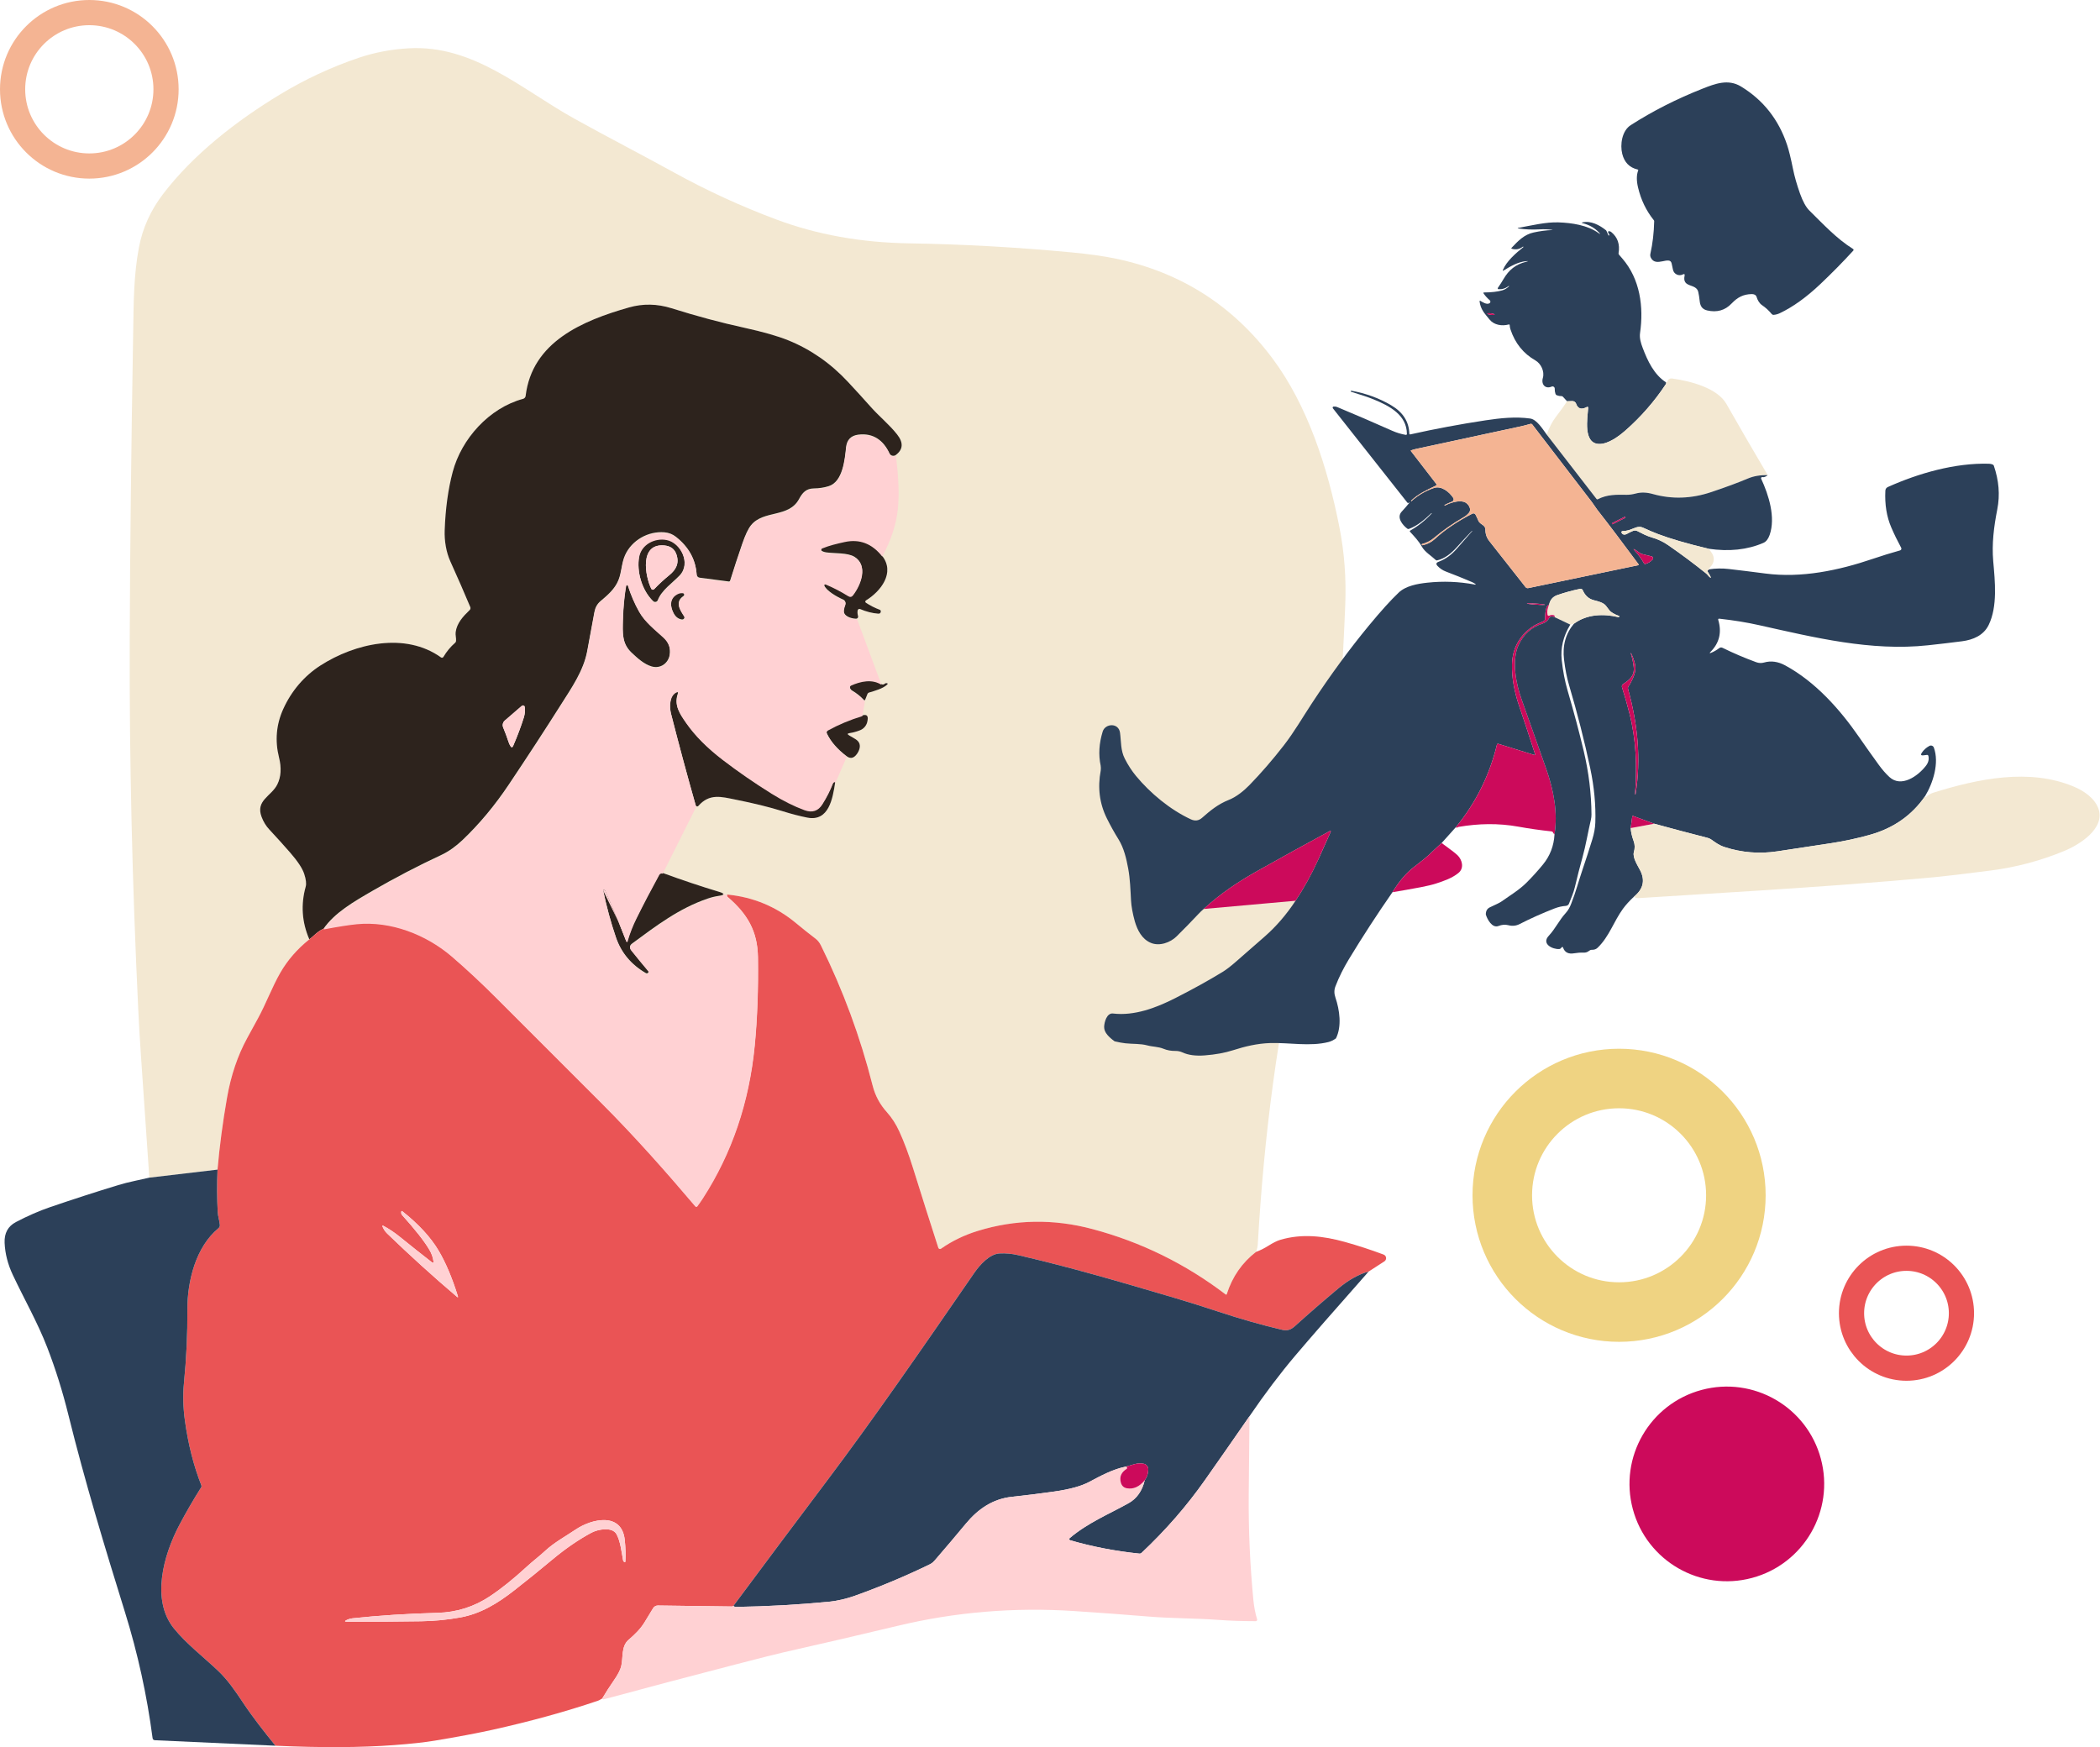 <svg xmlns="http://www.w3.org/2000/svg" width="917" height="763" viewBox="0 0 917 763" fill="none"><circle cx="707" cy="522" r="51" stroke="#EFD382" stroke-width="26"></circle><circle cx="832.5" cy="573.5" r="24" stroke="#EA5455" stroke-width="11"></circle><circle cx="754.053" cy="648.053" r="42.501" transform="rotate(-15 754.053 648.053)" fill="#CC0A5B"></circle><circle cx="117" cy="92" r="17.5" fill="#F68490" stroke="#F68490" stroke-width="11"></circle><circle cx="39" cy="39" r="33.5" stroke="#F4B493" stroke-width="11"></circle><path d="M548.473 546.726C542.393 551.406 538.136 557.539 535.703 565.122C535.603 565.428 535.423 565.481 535.163 565.281C517.63 551.926 498.273 542.421 477.093 536.769C460.093 532.228 443.373 532.494 426.933 537.568C421.053 539.378 415.713 541.965 410.913 545.327C410.814 545.397 410.699 545.443 410.579 545.46C410.459 545.478 410.336 545.467 410.221 545.428C410.106 545.389 410.002 545.323 409.917 545.237C409.832 545.15 409.769 545.044 409.733 544.928C406.253 534.169 402.6 522.654 398.773 510.383C396.813 504.098 394.783 498.665 392.683 494.084C391.196 490.849 389.386 488.049 387.253 485.685C384.233 482.343 382.166 478.485 381.053 474.11C375.646 452.798 368.123 432.398 358.483 412.91C357.863 411.652 357.076 410.66 356.123 409.934C353.33 407.81 350.513 405.567 347.673 403.203C338.973 395.965 328.993 391.791 317.733 390.679C317.693 390.675 317.653 390.679 317.615 390.692C317.576 390.706 317.541 390.727 317.512 390.756C317.483 390.784 317.459 390.819 317.444 390.857C317.429 390.896 317.422 390.937 317.423 390.979C317.436 391.279 317.56 391.528 317.793 391.728C326.303 399.018 330.793 406.519 330.943 417.934C331.136 431.908 330.666 444.736 329.533 456.413C327.12 481.228 319.57 503.452 306.883 523.086C306.103 524.285 305.293 525.446 304.453 526.572C304.403 526.639 304.338 526.693 304.264 526.732C304.19 526.77 304.109 526.792 304.025 526.795C303.942 526.797 303.859 526.782 303.782 526.748C303.706 526.715 303.638 526.665 303.583 526.602C290.633 511.332 276.933 495.862 262.583 481.501C247.21 466.108 232.036 450.931 217.063 435.97C210.036 428.952 203.423 422.784 197.223 417.464C185.973 407.827 170.533 401.885 155.783 403.323C152.476 403.642 147.636 404.401 141.263 405.6C146.213 398.559 154.183 393.955 162.653 389.041C172.483 383.349 182.443 378.156 192.713 373.372C196.063 371.814 199.253 369.427 201.903 366.92C209.283 359.902 216.053 351.787 222.213 342.572C230.446 330.281 238.03 318.653 244.963 307.688C249.543 300.447 254.813 292.917 256.403 284.348C257.45 278.695 258.503 272.993 259.563 267.24C259.93 265.276 260.8 263.715 262.173 262.557C265.303 259.91 268.433 257.293 270.033 253.378C271.483 249.833 271.353 246.018 272.923 242.483C275.853 235.931 283.043 231.867 290.153 232.466C292.04 232.626 293.713 233.285 295.173 234.443C300.78 238.857 303.78 244.33 304.173 250.862C304.196 251.218 304.342 251.556 304.586 251.817C304.831 252.077 305.158 252.244 305.513 252.29L318.233 253.948C318.362 253.965 318.493 253.935 318.602 253.864C318.712 253.793 318.794 253.684 318.833 253.558C320.486 248.238 322.253 242.852 324.133 237.399C325.46 233.537 326.736 230.855 327.963 229.35C333.463 222.609 344.433 226.264 348.933 217.915C350.393 215.198 351.963 213.341 355.433 213.301C357.72 213.274 359.873 212.941 361.893 212.302C368.093 210.335 368.903 200.438 369.463 195.274C369.816 192.046 371.593 190.228 374.793 189.821C381.303 188.993 385.773 192.308 388.393 197.981C388.508 198.233 388.678 198.456 388.891 198.634C389.104 198.812 389.354 198.94 389.623 199.007C389.891 199.075 390.172 199.082 390.444 199.027C390.716 198.973 390.972 198.857 391.193 198.69C394.38 196.293 394.566 193.31 391.753 189.742C388.343 185.397 383.993 181.922 380.393 177.877C377.1 174.175 373.726 170.474 370.273 166.772C362.706 158.642 354.013 152.59 344.193 148.615C339.613 146.758 333.203 144.927 324.963 143.122C314.75 140.892 304.186 138.059 293.273 134.623C286.98 132.646 280.776 132.526 274.663 134.264C254.343 140.036 232.353 149.294 229.523 172.904C229.488 173.199 229.366 173.478 229.172 173.703C228.978 173.929 228.72 174.093 228.433 174.172C213.563 178.177 201.513 191.639 197.673 206.1C195.673 213.643 194.506 222.152 194.173 231.627C194.013 236.121 194.813 241.124 196.653 245.179C199.806 252.143 202.706 258.784 205.353 265.103C205.447 265.326 205.471 265.572 205.421 265.809C205.371 266.047 205.25 266.264 205.073 266.431C202.173 269.208 199.503 272.124 198.973 276.039C198.793 277.347 199.253 278.606 199.143 279.894C199.116 280.233 198.973 280.513 198.713 280.733C196.74 282.444 195.043 284.491 193.623 286.875C193.571 286.963 193.502 287.039 193.419 287.098C193.336 287.157 193.242 287.198 193.142 287.219C193.042 287.24 192.939 287.24 192.839 287.218C192.74 287.196 192.645 287.154 192.563 287.094C176.883 275.879 155.003 280.992 140.033 290.56C132.843 295.154 127.243 301.765 123.693 309.615C120.62 316.399 120 323.46 121.833 330.797C122.973 335.352 122.726 339.276 121.093 342.572C118.553 347.715 111.473 349.513 114.233 356.774C115.026 358.878 116.136 360.695 117.563 362.226C120.91 365.822 123.95 369.187 126.683 372.323C129.983 376.118 132.026 379.204 132.813 381.581C133.626 384.031 133.85 385.913 133.483 387.224C131.296 395.074 131.826 402.744 135.073 410.234C129.806 414.435 125.583 419.292 122.403 424.805C118.913 430.857 116.083 438.457 112.693 444.649C111.153 447.472 109.586 450.341 107.993 453.258C103.793 460.935 100.843 469.633 99.143 479.354C97.25 490.152 95.863 500.633 94.983 510.792L65.203 514.298C64.003 496.488 62.786 478.747 61.553 461.077C61.08 454.306 60.69 447.658 60.383 441.133C57.716 385.466 56.47 331.619 56.643 279.594C56.776 241.045 57.28 196.223 58.153 145.13C58.373 132.426 58.323 120.282 60.703 107.888C62.303 99.546 65.776 91.866 71.123 84.849C84.353 67.481 103.123 52.87 122.083 41.365C133.083 34.687 144.59 29.318 156.603 25.256C163.543 22.912 170.836 21.524 178.483 21.092C206.733 19.504 227.593 38.898 250.673 51.742C265.043 59.751 279.633 67.222 294.203 75.261C308.63 83.224 323.58 90.095 339.053 95.874C356.7 102.472 375.996 105.938 396.943 106.271C420.17 106.643 443.72 107.951 467.593 110.195C475.546 110.941 482.163 111.873 487.443 112.992C515.71 118.971 538.443 133.482 555.643 156.525C571.053 177.158 579.783 204.303 584.873 230.219C587.046 241.264 587.896 252.599 587.423 264.224C586.37 290.283 584.776 315.168 582.643 338.877C581.753 348.864 579.843 359.111 577.373 368.878C573.42 384.51 570.52 396.192 568.673 403.922C557.753 449.672 551.893 496.941 549.243 543.25C549.176 544.396 548.92 545.554 548.473 546.726ZM279.063 242.922C277.883 249.354 280.243 257.733 285.223 262.527C285.371 262.668 285.551 262.772 285.749 262.828C285.946 262.883 286.154 262.889 286.354 262.844C286.554 262.8 286.74 262.706 286.895 262.572C287.051 262.439 287.17 262.269 287.243 262.077C288.863 257.773 293.593 254.617 296.733 251.341C301.873 245.988 297.233 236.79 291.083 235.562C285.883 234.523 280.063 237.489 279.063 242.922ZM374.523 266.531C374.548 266.42 374.596 266.317 374.666 266.227C374.736 266.137 374.824 266.063 374.926 266.012C375.027 265.96 375.138 265.931 375.252 265.928C375.366 265.925 375.479 265.947 375.583 265.992C378.223 267.118 380.85 267.787 383.463 267.999C384.163 268.059 384.55 267.75 384.623 267.071C384.643 266.905 384.606 266.736 384.519 266.593C384.432 266.45 384.3 266.341 384.143 266.282C381.996 265.483 379.98 264.457 378.093 263.206C378.014 263.152 377.949 263.078 377.905 262.993C377.861 262.907 377.839 262.812 377.841 262.716C377.843 262.619 377.869 262.526 377.916 262.442C377.964 262.359 378.032 262.288 378.113 262.237C384.623 258.252 390.983 250.103 385.213 242.752C380.773 237.087 375.27 234.979 368.703 236.431C365.463 237.15 362.083 237.929 358.983 239.217C358.846 239.275 358.729 239.37 358.644 239.492C358.559 239.613 358.511 239.757 358.505 239.907C358.499 240.056 358.535 240.204 358.609 240.335C358.683 240.465 358.792 240.573 358.923 240.645C359.47 240.932 360.043 241.121 360.643 241.214C364.423 241.764 370.093 241.294 373.133 243.172C379.093 246.867 375.983 255.096 372.433 259.71C371.853 260.456 371.163 260.579 370.363 260.08C367.056 258.022 363.766 256.318 360.493 254.966C360.405 254.931 360.308 254.922 360.214 254.94C360.121 254.959 360.035 255.005 359.967 255.072C359.899 255.138 359.852 255.224 359.832 255.317C359.812 255.41 359.819 255.507 359.853 255.596C360.843 258.082 365.693 260.769 368.183 261.847C368.574 262.017 368.884 262.332 369.048 262.724C369.212 263.117 369.217 263.558 369.063 263.955C368.763 264.734 368.556 265.516 368.443 266.302C368.043 269.108 371.693 270.147 373.813 270.207C373.952 270.21 374.091 270.181 374.217 270.122C374.343 270.063 374.453 269.975 374.538 269.866C374.624 269.757 374.683 269.63 374.709 269.494C374.736 269.36 374.731 269.221 374.693 269.088C374.42 268.129 374.363 267.277 374.523 266.531ZM274.103 255.446C274.085 255.381 274.041 255.327 273.982 255.293C273.922 255.259 273.851 255.25 273.783 255.266C273.543 255.333 273.403 255.486 273.363 255.725C272.61 260.133 272.153 264.943 271.993 270.157C271.803 276.478 271.543 280.992 275.783 285.007C278.313 287.394 281.233 290.091 284.613 291.059C288.363 292.128 291.803 289.711 292.433 285.956C292.933 282.953 292 280.366 289.633 278.196C285.773 274.651 281.673 271.555 279.063 266.971C277.09 263.495 275.436 259.653 274.103 255.446ZM298.733 269.008C296.943 266.232 294.603 262.866 298.453 260.289C298.596 260.193 298.705 260.054 298.766 259.893C298.827 259.732 298.837 259.556 298.794 259.389C298.751 259.222 298.658 259.072 298.528 258.96C298.397 258.848 298.235 258.778 298.063 258.761C297.296 258.689 296.55 258.838 295.823 259.211C292.203 261.068 292.513 264.794 294.203 267.88C295.063 269.438 296.246 270.323 297.753 270.536C297.943 270.562 298.136 270.534 298.309 270.454C298.483 270.374 298.63 270.246 298.733 270.086C298.836 269.925 298.891 269.738 298.891 269.546C298.891 269.356 298.836 269.169 298.733 269.008ZM386.253 298.649C386.062 298.819 385.821 298.921 385.567 298.941C385.312 298.961 385.058 298.897 384.843 298.759C380.723 296.133 375.673 297.281 371.593 299.109C371.411 299.188 371.26 299.328 371.166 299.505C371.072 299.682 371.039 299.888 371.073 300.088C371.186 300.754 371.54 301.259 372.133 301.605C374.06 302.731 375.77 304.102 377.263 305.72C377.299 305.759 377.344 305.789 377.395 305.806C377.445 305.823 377.499 305.826 377.551 305.816C377.603 305.806 377.652 305.783 377.693 305.748C377.733 305.714 377.765 305.67 377.783 305.62L378.813 303.024C378.869 302.89 378.954 302.769 379.061 302.673C379.168 302.576 379.296 302.504 379.433 302.464C381.973 301.715 385.593 300.727 387.403 298.969C387.763 298.622 387.693 298.417 387.193 298.35C386.846 298.303 386.533 298.403 386.253 298.649ZM295.023 302.285C292.203 303.942 292.273 308.786 292.983 311.553C296.45 325.155 300.056 338.54 303.803 351.71C303.837 351.826 303.901 351.931 303.989 352.013C304.076 352.096 304.184 352.154 304.301 352.181C304.418 352.207 304.539 352.201 304.652 352.165C304.765 352.128 304.866 352.06 304.943 351.97C309.813 346.407 314.953 347.955 321.123 349.193C329.063 350.771 335.9 352.452 341.633 354.237C345.746 355.515 349.39 356.461 352.563 357.073C361.953 358.881 363.623 348.704 364.683 341.733C364.743 341.314 364.576 341.187 364.183 341.354C363.943 341.461 363.773 341.636 363.673 341.883C362.493 344.946 360.96 347.972 359.073 350.961C357.213 353.917 354.603 354.773 351.243 353.528C346.636 351.83 341.876 349.45 336.963 346.387C329.316 341.62 322.173 336.69 315.533 331.596C308.713 326.37 303.393 321.007 299.573 315.507C296.843 311.563 294.283 307.927 295.943 303.034C296.303 301.962 295.996 301.712 295.023 302.285ZM370.993 320.161C372.546 319.929 374.073 319.512 375.573 318.913C376.401 318.583 377.13 318.048 377.69 317.357C378.25 316.666 378.623 315.844 378.773 314.968L378.853 314.489C379.186 312.538 378.406 311.852 376.513 312.431C371.2 314.042 366.19 316.14 361.483 318.723C361.234 318.861 361.046 319.089 360.959 319.359C360.872 319.63 360.891 319.925 361.013 320.181C362.7 323.784 365.593 327.135 369.693 330.238C371.153 331.344 372.496 331.217 373.723 329.859C374.343 329.167 374.813 328.391 375.133 327.532C375.913 325.447 375.346 323.84 373.433 322.708L370.793 321.15C369.933 320.644 370 320.314 370.993 320.161ZM274.073 410.553C273.86 411.272 273.616 411.282 273.343 410.583C270.436 403.126 267.433 395.879 264.333 388.842C264.186 388.522 263.936 388.352 263.583 388.332C263.546 388.331 263.508 388.339 263.474 388.354C263.44 388.37 263.41 388.393 263.386 388.422C263.362 388.451 263.345 388.485 263.336 388.521C263.326 388.557 263.326 388.595 263.333 388.632C264.82 395.81 266.69 402.697 268.943 409.295C271.243 416.039 275.613 421.269 282.053 424.984C282.153 425.043 282.264 425.078 282.38 425.087C282.495 425.096 282.611 425.077 282.719 425.034C282.827 424.991 282.924 424.924 283.003 424.837C283.082 424.751 283.14 424.647 283.173 424.535C283.246 424.295 283.203 424.083 283.043 423.896C280.61 421.013 278.15 418.021 275.663 414.918C274.79 413.826 274.916 412.867 276.043 412.041C286.643 404.252 296.443 396.731 308.993 392.437C310.646 391.871 312.286 391.471 313.913 391.239C316.593 390.852 316.64 390.27 314.053 389.491C305.906 387.034 297.67 384.278 289.343 381.222C289.067 381.121 288.765 381.122 288.49 381.225C288.214 381.326 287.985 381.524 287.843 381.781C284.243 388.352 280.906 394.744 277.833 400.956C276.306 404.039 275.053 407.238 274.073 410.553Z" fill="#F3E8D2"></path><path d="M141.264 405.6C138.694 406.698 136.953 408.826 135.073 410.234C131.826 402.743 131.297 395.073 133.484 387.224C133.851 385.912 133.626 384.031 132.813 381.581C132.026 379.204 129.983 376.118 126.683 372.323C123.95 369.187 120.91 365.822 117.563 362.226C116.136 360.695 115.027 358.878 114.234 356.773C111.474 349.513 118.553 347.715 121.093 342.572C122.726 339.276 122.973 335.351 121.833 330.797C120 323.46 120.62 316.399 123.693 309.615C127.243 301.765 132.843 295.154 140.033 290.56C155.003 280.992 176.883 275.879 192.563 287.094C192.645 287.154 192.739 287.196 192.839 287.218C192.939 287.239 193.042 287.24 193.142 287.219C193.242 287.198 193.336 287.157 193.419 287.098C193.502 287.038 193.571 286.963 193.623 286.875C195.043 284.491 196.74 282.443 198.713 280.733C198.973 280.513 199.116 280.233 199.143 279.894C199.253 278.605 198.793 277.347 198.973 276.039C199.503 272.124 202.173 269.208 205.073 266.431C205.25 266.264 205.371 266.047 205.421 265.809C205.471 265.571 205.447 265.326 205.353 265.103C202.706 258.784 199.806 252.143 196.653 245.179C194.813 241.124 194.013 236.121 194.174 231.627C194.507 222.152 195.674 213.643 197.674 206.1C201.513 191.639 213.563 178.177 228.433 174.172C228.72 174.093 228.977 173.929 229.172 173.703C229.366 173.478 229.488 173.199 229.523 172.903C232.353 149.294 254.344 140.036 274.663 134.264C280.777 132.526 286.98 132.646 293.273 134.623C304.186 138.059 314.75 140.892 324.963 143.122C333.203 144.927 339.613 146.758 344.193 148.615C354.013 152.59 362.706 158.642 370.273 166.771C373.726 170.474 377.1 174.175 380.393 177.877C383.993 181.922 388.343 185.397 391.753 189.741C394.566 193.31 394.38 196.293 391.193 198.69C390.972 198.857 390.716 198.972 390.444 199.027C390.172 199.082 389.891 199.075 389.622 199.007C389.354 198.938 389.104 198.812 388.891 198.634C388.678 198.456 388.508 198.232 388.393 197.981C385.773 192.308 381.303 188.992 374.793 189.821C371.593 190.228 369.816 192.045 369.463 195.274C368.903 200.438 368.093 210.335 361.893 212.302C359.873 212.941 357.72 213.274 355.433 213.301C351.963 213.341 350.393 215.198 348.933 217.915C344.433 226.264 333.463 222.609 327.963 229.35C326.736 230.855 325.46 233.537 324.133 237.399C322.253 242.852 320.486 248.238 318.833 253.558C318.794 253.684 318.712 253.792 318.602 253.864C318.493 253.935 318.363 253.965 318.234 253.948L305.514 252.29C305.159 252.244 304.831 252.077 304.587 251.816C304.342 251.556 304.197 251.218 304.174 250.862C303.781 244.33 300.781 238.857 295.174 234.443C293.714 233.285 292.04 232.626 290.153 232.466C283.043 231.866 275.854 235.931 272.924 242.483C271.354 246.018 271.483 249.833 270.033 253.378C268.433 257.293 265.304 259.91 262.174 262.556C260.801 263.715 259.93 265.276 259.563 267.24C258.503 272.993 257.45 278.695 256.403 284.348C254.813 292.917 249.543 300.447 244.963 307.688C238.03 318.653 230.446 330.281 222.213 342.572C216.053 351.787 209.283 359.902 201.903 366.92C199.253 369.427 196.063 371.814 192.713 373.372C182.443 378.156 172.483 383.349 162.653 389.041C154.183 393.955 146.214 398.559 141.264 405.6ZM222.123 324.176C222.316 324.748 222.563 325.282 222.863 325.774C223.33 326.546 223.743 326.52 224.103 325.694C225.95 321.413 227.49 317.308 228.723 313.38C229.223 311.789 229.36 310.231 229.133 308.706C229.113 308.571 229.057 308.446 228.971 308.34C228.885 308.235 228.772 308.154 228.644 308.107C228.516 308.06 228.378 308.049 228.244 308.073C228.111 308.098 227.986 308.158 227.883 308.247L220.433 314.678C220.012 315.045 219.716 315.533 219.589 316.077C219.461 316.62 219.508 317.189 219.723 317.704C220.603 319.835 221.403 321.992 222.123 324.176Z" fill="#2D231D"></path><path d="M285.223 262.527C280.243 257.733 277.883 249.354 279.063 242.922C280.063 237.489 285.883 234.523 291.083 235.562C297.233 236.79 301.873 245.988 296.733 251.341C293.593 254.617 288.863 257.773 287.243 262.077C287.17 262.269 287.05 262.439 286.895 262.572C286.74 262.706 286.554 262.8 286.354 262.844C286.154 262.889 285.946 262.883 285.748 262.828C285.551 262.772 285.37 262.668 285.223 262.527ZM284.383 257.114C284.438 257.224 284.519 257.321 284.619 257.394C284.719 257.468 284.835 257.516 284.958 257.535C285.081 257.553 285.207 257.542 285.324 257.502C285.441 257.461 285.547 257.393 285.633 257.303C287.673 255.153 289.883 253.112 292.263 251.181C295.203 248.794 296.683 246.008 295.373 242.143C294.573 239.779 292.826 238.471 290.133 238.218C279.093 237.19 281.703 251.631 284.383 257.114Z" fill="#2D231D"></path><path d="M374.524 266.531C374.364 267.277 374.421 268.129 374.694 269.088C374.732 269.221 374.737 269.36 374.71 269.494C374.684 269.63 374.625 269.757 374.539 269.866C374.454 269.975 374.343 270.063 374.217 270.122C374.091 270.181 373.953 270.209 373.814 270.207C371.694 270.147 368.044 269.108 368.444 266.302C368.557 265.516 368.764 264.734 369.064 263.955C369.218 263.558 369.213 263.117 369.049 262.724C368.885 262.332 368.575 262.017 368.184 261.847C365.694 260.769 360.844 258.082 359.854 255.596C359.82 255.507 359.813 255.41 359.833 255.317C359.853 255.224 359.9 255.138 359.968 255.072C360.036 255.005 360.122 254.959 360.215 254.94C360.309 254.922 360.406 254.931 360.494 254.966C363.767 256.318 367.057 258.022 370.364 260.08C371.164 260.579 371.854 260.456 372.434 259.71C375.984 255.096 379.094 246.867 373.134 243.172C370.094 241.294 364.424 241.764 360.644 241.214C360.044 241.121 359.471 240.932 358.924 240.645C358.792 240.573 358.683 240.465 358.609 240.334C358.536 240.204 358.5 240.056 358.506 239.907C358.512 239.757 358.56 239.613 358.645 239.492C358.729 239.37 358.847 239.275 358.984 239.217C362.084 237.929 365.464 237.15 368.704 236.431C375.271 234.979 380.774 237.087 385.214 242.752C390.984 250.103 384.624 258.252 378.114 262.237C378.032 262.288 377.965 262.359 377.917 262.442C377.87 262.526 377.844 262.619 377.842 262.716C377.84 262.812 377.862 262.907 377.906 262.993C377.95 263.078 378.015 263.152 378.094 263.206C379.981 264.457 381.997 265.483 384.144 266.282C384.301 266.341 384.433 266.45 384.52 266.593C384.607 266.736 384.644 266.905 384.624 267.071C384.551 267.75 384.164 268.059 383.464 267.999C380.851 267.787 378.224 267.118 375.584 265.992C375.48 265.947 375.367 265.925 375.253 265.928C375.139 265.931 375.028 265.96 374.926 266.012C374.825 266.063 374.736 266.137 374.667 266.227C374.597 266.317 374.548 266.42 374.524 266.531Z" fill="#2D231D"></path><path d="M284.383 257.113C281.703 251.63 279.093 237.19 290.133 238.218C292.826 238.471 294.573 239.779 295.373 242.143C296.683 246.008 295.203 248.794 292.263 251.181C289.883 253.111 287.673 255.152 285.633 257.303C285.547 257.392 285.442 257.46 285.324 257.501C285.207 257.541 285.081 257.552 284.958 257.534C284.835 257.515 284.719 257.467 284.619 257.393C284.519 257.32 284.438 257.224 284.383 257.113Z" fill="#FFD1D3"></path><path d="M274.103 255.446C275.436 259.653 277.09 263.495 279.063 266.971C281.673 271.555 285.773 274.651 289.633 278.196C292 280.366 292.933 282.953 292.433 285.956C291.803 289.711 288.363 292.128 284.613 291.059C281.233 290.09 278.313 287.394 275.783 285.007C271.543 280.992 271.803 276.478 271.993 270.157C272.153 264.943 272.61 260.133 273.363 255.725C273.403 255.486 273.543 255.333 273.783 255.266C273.851 255.25 273.922 255.259 273.982 255.293C274.041 255.327 274.085 255.381 274.103 255.446Z" fill="#2D231D"></path><path d="M298.453 260.289C294.603 262.866 296.943 266.231 298.733 269.008C298.836 269.168 298.891 269.355 298.891 269.546C298.891 269.738 298.836 269.924 298.733 270.085C298.63 270.246 298.483 270.374 298.309 270.454C298.135 270.534 297.942 270.562 297.753 270.536C296.246 270.323 295.063 269.437 294.203 267.879C292.513 264.793 292.203 261.068 295.823 259.211C296.55 258.838 297.296 258.689 298.063 258.761C298.235 258.778 298.397 258.848 298.527 258.96C298.658 259.072 298.751 259.222 298.794 259.389C298.836 259.555 298.827 259.732 298.766 259.893C298.705 260.054 298.595 260.193 298.453 260.289Z" fill="#2D231D"></path><path d="M386.253 298.649C386.533 298.403 386.846 298.303 387.193 298.35C387.693 298.417 387.763 298.622 387.403 298.969C385.593 300.727 381.973 301.715 379.433 302.464C379.295 302.505 379.168 302.576 379.061 302.673C378.954 302.769 378.869 302.89 378.813 303.023L377.783 305.62C377.764 305.67 377.733 305.714 377.693 305.748C377.652 305.783 377.603 305.806 377.551 305.816C377.499 305.826 377.445 305.823 377.394 305.806C377.344 305.789 377.299 305.759 377.263 305.72C375.77 304.102 374.06 302.731 372.133 301.605C371.54 301.259 371.186 300.753 371.073 300.087C371.039 299.888 371.072 299.682 371.166 299.505C371.26 299.327 371.411 299.188 371.593 299.109C375.673 297.281 380.723 296.133 384.843 298.759C385.058 298.897 385.312 298.961 385.566 298.941C385.821 298.921 386.062 298.819 386.253 298.649Z" fill="#2D231D"></path><path d="M295.023 302.285C295.996 301.712 296.303 301.962 295.943 303.034C294.283 307.927 296.843 311.563 299.573 315.507C303.393 321.007 308.713 326.37 315.533 331.596C322.173 336.69 329.316 341.62 336.963 346.387C341.876 349.45 346.636 351.83 351.243 353.528C354.603 354.773 357.213 353.917 359.073 350.961C360.96 347.972 362.493 344.946 363.673 341.883C363.773 341.636 363.943 341.461 364.183 341.354C364.576 341.187 364.743 341.314 364.683 341.733C363.623 348.704 361.953 358.881 352.563 357.073C349.39 356.461 345.746 355.515 341.633 354.237C335.9 352.452 329.063 350.771 321.123 349.193C314.953 347.955 309.813 346.407 304.943 351.97C304.866 352.06 304.765 352.128 304.652 352.165C304.539 352.201 304.418 352.206 304.301 352.181C304.184 352.154 304.076 352.096 303.988 352.013C303.901 351.931 303.837 351.826 303.803 351.71C300.056 338.54 296.45 325.155 292.983 311.553C292.273 308.786 292.203 303.942 295.023 302.285Z" fill="#2D231D"></path><path d="M222.123 324.175C221.403 321.991 220.603 319.834 219.723 317.704C219.508 317.189 219.461 316.62 219.589 316.076C219.716 315.533 220.012 315.045 220.433 314.678L227.883 308.247C227.986 308.158 228.111 308.098 228.245 308.073C228.378 308.049 228.516 308.06 228.644 308.107C228.772 308.154 228.885 308.235 228.971 308.34C229.057 308.446 229.113 308.571 229.133 308.706C229.36 310.231 229.223 311.789 228.723 313.38C227.49 317.308 225.95 321.412 224.103 325.693C223.743 326.519 223.33 326.545 222.863 325.773C222.563 325.281 222.316 324.748 222.123 324.175Z" fill="#FFD1D3"></path><path d="M370.993 320.161C370 320.314 369.933 320.643 370.793 321.15L373.433 322.707C375.346 323.839 375.913 325.447 375.133 327.531C374.813 328.39 374.343 329.166 373.723 329.858C372.496 331.216 371.153 331.343 369.693 330.237C365.593 327.135 362.7 323.783 361.013 320.181C360.891 319.924 360.872 319.63 360.959 319.359C361.046 319.088 361.234 318.861 361.483 318.723C366.19 316.139 371.2 314.042 376.513 312.431C378.406 311.852 379.186 312.538 378.853 314.489L378.773 314.968C378.623 315.844 378.25 316.667 377.69 317.357C377.13 318.048 376.401 318.583 375.573 318.913C374.073 319.512 372.546 319.928 370.993 320.161Z" fill="#2D231D"></path><path d="M274.073 410.553C275.053 407.238 276.306 404.039 277.833 400.956C280.906 394.744 284.243 388.352 287.843 381.781C287.985 381.524 288.214 381.326 288.489 381.224C288.765 381.122 289.067 381.121 289.343 381.222C297.67 384.278 305.906 387.034 314.053 389.491C316.64 390.27 316.593 390.852 313.913 391.238C312.286 391.471 310.646 391.871 308.993 392.437C296.443 396.731 286.643 404.251 276.043 412.041C274.916 412.867 274.79 413.826 275.663 414.918C278.15 418.021 280.61 421.013 283.043 423.896C283.203 424.083 283.246 424.295 283.173 424.535C283.14 424.647 283.082 424.751 283.003 424.837C282.924 424.924 282.827 424.991 282.719 425.034C282.611 425.077 282.495 425.095 282.38 425.087C282.264 425.078 282.152 425.043 282.053 424.984C275.613 421.269 271.243 416.039 268.943 409.295C266.69 402.697 264.82 395.81 263.333 388.632C263.325 388.595 263.326 388.557 263.335 388.521C263.345 388.485 263.362 388.451 263.386 388.422C263.41 388.393 263.44 388.37 263.474 388.354C263.508 388.339 263.545 388.331 263.583 388.332C263.936 388.352 264.186 388.522 264.333 388.842C267.433 395.879 270.436 403.126 273.343 410.583C273.616 411.282 273.86 411.272 274.073 410.553Z" fill="#2D231D"></path><path d="M548.473 546.726C550.293 546.053 552.066 545.171 553.793 544.079C555.933 542.734 557.68 541.862 559.033 541.462C568.523 538.656 577.873 539.765 587.223 542.361C592.91 543.946 598.563 545.79 604.183 547.894C604.473 548.004 604.728 548.192 604.917 548.437C605.107 548.682 605.225 548.976 605.258 549.284C605.291 549.592 605.238 549.903 605.105 550.183C604.972 550.464 604.763 550.701 604.503 550.87L597.633 555.314C593.34 556.46 588.896 558.943 584.303 562.765C577.903 568.105 571.61 573.571 565.423 579.163C563.643 580.781 562.053 581.271 559.783 580.731C550.93 578.647 541.766 576.04 532.293 572.911C525.533 570.674 519.173 568.674 513.213 566.909C487.133 559.189 466.933 553.337 444.693 548.164C441.893 547.512 439.153 547.258 436.473 547.405C432.033 547.654 427.803 552.458 425.423 555.904C401.463 590.688 381.223 619.98 360.773 647.135C347.193 665.164 333.673 683.24 320.213 701.364L319.983 701.494C319.87 701.553 319.75 701.583 319.623 701.583L287.283 701.154C286.867 701.151 286.458 701.255 286.094 701.456C285.729 701.656 285.423 701.948 285.203 702.303C283.976 704.307 282.74 706.34 281.493 708.405C279.613 711.501 277.123 713.857 274.423 716.184C271.203 718.961 272.153 723.954 271.253 727.689C270.873 729.287 269.766 731.405 267.933 734.041C266.186 736.558 264.536 739.127 262.983 741.751C262.373 742.051 261.793 742.5 261.153 742.72C247.04 747.501 231.68 751.735 215.073 755.423C208.533 756.874 200.153 758.452 189.933 760.157C185.486 760.906 179.563 761.555 172.163 762.104C157.71 763.193 140.416 763.293 120.283 762.384C115.263 756.172 110.363 749.98 105.993 743.389C102.833 738.625 99.393 733.592 95.213 729.647C88.623 723.405 81.423 717.932 75.953 711.181C65.913 698.787 71.323 679.223 78.343 665.93C81.256 660.424 84.433 654.944 87.873 649.491C87.941 649.384 87.983 649.261 87.995 649.132C88.007 649.004 87.989 648.874 87.943 648.752C84.556 640.137 82.16 630.709 80.753 620.469C79.96 614.69 79.813 609.257 80.313 604.171C81.393 593.145 81.896 582.466 81.823 572.132C81.743 559.579 85.473 544.538 95.383 536.399C95.601 536.224 95.772 535.998 95.88 535.74C95.988 535.481 96.031 535.2 96.003 534.921C95.823 533.043 95.183 531.246 95.073 529.368C94.746 523.516 94.716 517.324 94.983 510.792C95.863 500.633 97.25 490.152 99.143 479.354C100.843 469.633 103.793 460.935 107.993 453.258C109.586 450.341 111.153 447.472 112.693 444.649C116.083 438.457 118.913 430.857 122.403 424.805C125.583 419.292 129.806 414.435 135.073 410.234C136.953 408.826 138.693 406.698 141.263 405.6C147.636 404.401 152.476 403.642 155.783 403.323C170.533 401.885 185.973 407.827 197.223 417.464C203.423 422.784 210.036 428.952 217.063 435.97C232.036 450.931 247.21 466.108 262.583 481.501C276.933 495.862 290.633 511.332 303.583 526.602C303.638 526.665 303.706 526.715 303.782 526.748C303.859 526.782 303.942 526.797 304.025 526.794C304.109 526.792 304.19 526.77 304.264 526.732C304.338 526.693 304.403 526.639 304.453 526.572C305.293 525.446 306.103 524.285 306.883 523.086C319.57 503.452 327.12 481.228 329.533 456.413C330.666 444.736 331.136 431.908 330.943 417.934C330.793 406.519 326.303 399.018 317.793 391.728C317.56 391.528 317.436 391.278 317.423 390.979C317.421 390.937 317.429 390.896 317.444 390.857C317.459 390.819 317.482 390.784 317.512 390.756C317.541 390.727 317.576 390.706 317.614 390.692C317.653 390.679 317.693 390.674 317.733 390.679C328.993 391.791 338.973 395.965 347.673 403.203C350.513 405.567 353.33 407.81 356.123 409.934C357.076 410.66 357.863 411.652 358.483 412.91C368.123 432.398 375.646 452.798 381.053 474.11C382.166 478.485 384.233 482.343 387.253 485.685C389.386 488.049 391.196 490.849 392.683 494.084C394.783 498.665 396.813 504.098 398.773 510.383C402.6 522.654 406.253 534.169 409.733 544.928C409.769 545.044 409.832 545.15 409.917 545.237C410.002 545.323 410.106 545.389 410.221 545.428C410.336 545.467 410.459 545.478 410.579 545.46C410.699 545.443 410.814 545.397 410.913 545.327C415.713 541.965 421.053 539.378 426.933 537.568C443.373 532.494 460.093 532.227 477.093 536.769C498.273 542.421 517.63 551.926 535.163 565.281C535.423 565.481 535.603 565.428 535.703 565.122C538.136 557.538 542.393 551.406 548.473 546.726ZM189.273 550.79C189.366 551.529 189.12 551.669 188.533 551.21C184.133 547.794 179.516 544.129 174.683 540.214C172.256 538.25 169.856 536.639 167.483 535.38C166.996 535.121 166.86 535.248 167.073 535.76C167.54 536.885 168.206 537.867 169.073 538.706C179.1 548.386 189.243 557.584 199.503 566.3C199.963 566.693 200.103 566.6 199.923 566.02C197.423 557.991 194.606 551.343 191.473 546.076C188.026 540.284 182.746 534.568 175.633 528.929C175.6 528.902 175.559 528.884 175.517 528.878C175.474 528.871 175.43 528.877 175.39 528.893C175.351 528.909 175.316 528.936 175.29 528.971C175.264 529.005 175.248 529.046 175.243 529.089L175.203 529.378C175.143 529.871 175.28 530.3 175.613 530.667C181.28 536.945 185.233 541.975 187.473 545.757C188.453 547.402 189.053 549.079 189.273 550.79ZM258.273 669.356C261.023 667.877 267.333 666.629 269.213 670.005C270.903 673.031 271.433 677.924 272.073 681.37C272.146 681.749 272.35 682.022 272.683 682.189C272.724 682.209 272.769 682.218 272.814 682.216C272.86 682.214 272.904 682.202 272.943 682.179C272.983 682.156 273.016 682.125 273.04 682.086C273.065 682.048 273.079 682.004 273.083 681.959C273.263 679.143 273.173 676.01 272.813 672.561C271.533 660.217 258.413 663.244 251.443 667.927C246.983 670.923 241.973 673.65 238.053 677.285C235.413 679.722 232.573 681.849 229.923 684.286C224.176 689.572 218.856 693.844 213.963 697.099C207.023 701.713 199.4 704.13 191.093 704.35C178.006 704.702 165.626 705.498 153.953 706.737C153.113 706.824 152.32 707.039 151.573 707.386C150.333 707.965 150.4 708.255 151.773 708.255C162.76 708.255 173.486 708.178 183.953 708.025C189.613 707.945 195.306 707.389 201.033 706.357C209.813 704.769 217.233 700.265 224.553 694.543C230.16 690.161 235.65 685.724 241.023 681.23C246.883 676.336 252.633 672.379 258.273 669.356Z" fill="#EA5455"></path><path d="M94.983 510.792C94.716 517.324 94.746 523.516 95.073 529.368C95.183 531.246 95.823 533.043 96.003 534.921C96.031 535.2 95.988 535.481 95.88 535.74C95.772 535.998 95.601 536.224 95.383 536.399C85.473 544.538 81.743 559.579 81.823 572.132C81.896 582.466 81.393 593.145 80.313 604.171C79.813 609.257 79.96 614.69 80.753 620.469C82.16 630.709 84.556 640.137 87.943 648.752C87.99 648.874 88.008 649.004 87.995 649.132C87.983 649.261 87.941 649.384 87.873 649.491C84.433 654.944 81.256 660.424 78.343 665.93C71.323 679.223 65.913 698.787 75.953 711.181C81.423 717.932 88.623 723.405 95.213 729.647C99.393 733.592 102.833 738.625 105.993 743.389C110.363 749.98 115.263 756.172 120.283 762.384L67.673 759.987C67.053 759.957 66.703 759.638 66.623 759.028C64.183 740.386 60.166 722.067 54.573 704.07C45.733 675.607 37.153 647.344 29.863 617.893C27.336 607.673 24.263 597.872 20.643 588.491C16.413 577.515 10.543 567.299 5.583 556.753C3.41 552.139 2.22 547.475 2.013 542.761C1.833 538.539 3.48 535.517 6.953 533.693C12.113 530.983 17.11 528.802 21.943 527.151C32.07 523.689 41.963 520.49 51.623 517.554C53.89 516.868 56.263 516.262 58.743 515.736C60.956 515.264 63.11 514.784 65.203 514.298L94.983 510.792Z" fill="#2C4059"></path><path d="M189.273 550.79C189.053 549.079 188.453 547.402 187.473 545.757C185.233 541.975 181.28 536.945 175.613 530.667C175.28 530.3 175.143 529.871 175.203 529.378L175.243 529.089C175.248 529.046 175.264 529.005 175.29 528.971C175.316 528.936 175.35 528.91 175.39 528.893C175.43 528.877 175.474 528.871 175.517 528.878C175.559 528.884 175.599 528.902 175.633 528.929C182.746 534.568 188.026 540.284 191.473 546.076C194.606 551.343 197.423 557.991 199.923 566.02C200.103 566.6 199.963 566.693 199.503 566.3C189.243 557.584 179.1 548.386 169.073 538.706C168.206 537.867 167.54 536.885 167.073 535.76C166.86 535.248 166.996 535.121 167.483 535.38C169.856 536.639 172.256 538.25 174.683 540.214C179.516 544.129 184.133 547.794 188.533 551.21C189.12 551.669 189.366 551.529 189.273 550.79Z" fill="#FFD1D3"></path><path d="M597.633 555.314C582.46 572.472 571.786 584.703 565.613 592.006C558.946 599.883 552.28 608.708 545.613 618.482C539.04 627.983 532.546 637.294 526.133 646.415C518.193 657.708 508.983 668.284 498.503 678.144C498.216 678.411 497.88 678.523 497.493 678.484C487.013 677.398 476.946 675.455 467.293 672.651C467.2 672.623 467.116 672.57 467.05 672.499C466.984 672.428 466.938 672.341 466.917 672.247C466.897 672.152 466.902 672.055 466.933 671.964C466.964 671.873 467.019 671.793 467.093 671.732C474.923 665.051 484.393 661.176 492.823 656.462C496.41 654.452 498.76 651.112 499.873 646.445C500.88 645.094 501.396 643.516 501.423 641.712C501.429 641.149 501.244 640.601 500.897 640.157C500.55 639.712 500.062 639.398 499.513 639.265C496.643 638.566 494.093 639.964 491.333 640.553C485.993 641.672 481.003 644.298 475.653 647.164C472.186 649.015 467.106 650.417 460.413 651.369C454.133 652.268 447.983 653.034 441.963 653.666C433.503 654.565 427.053 658.999 421.693 665.481C417.533 670.507 413.143 675.694 408.523 681.04C407.803 681.869 407.143 682.618 406.133 683.108C395.64 688.221 384.733 692.805 373.413 696.86C369.533 698.245 365.753 699.12 362.073 699.486C348.673 700.797 335.083 701.56 321.303 701.773C321.116 701.773 320.936 701.733 320.763 701.653C320.583 701.566 320.4 701.471 320.213 701.364C333.673 683.24 347.193 665.164 360.773 647.135C381.223 619.98 401.463 590.688 425.423 555.904C427.803 552.458 432.033 547.654 436.473 547.405C439.153 547.258 441.893 547.512 444.693 548.164C466.933 553.337 487.133 559.189 513.213 566.909C519.173 568.674 525.533 570.674 532.293 572.911C541.766 576.04 550.93 578.647 559.783 580.731C562.053 581.27 563.643 580.781 565.423 579.163C571.61 573.571 577.903 568.105 584.303 562.765C588.896 558.943 593.34 556.46 597.633 555.314Z" fill="#2C4059"></path><path d="M545.613 618.482C545.486 630.034 545.376 641.409 545.283 652.607C545.15 668.04 545.826 683.434 547.313 698.787C547.6 701.756 548.14 704.56 548.933 707.196C548.961 707.289 548.967 707.388 548.95 707.484C548.933 707.58 548.894 707.669 548.836 707.747C548.777 707.825 548.701 707.888 548.614 707.931C548.527 707.974 548.43 707.996 548.333 707.995C542.466 707.988 536.99 707.798 531.903 707.426C521.743 706.677 511.813 706.817 501.753 705.988C490.946 705.096 480.026 704.29 468.993 703.571C442.753 701.86 417.103 704.007 392.043 710.012C375.676 713.934 359.08 717.792 342.253 721.587C339.073 722.306 331.94 724.104 320.853 726.98C303.193 731.554 284.093 736.608 263.553 742.141C263.313 742.207 263.123 742.078 262.983 741.751C264.536 739.127 266.186 736.558 267.933 734.041C269.766 731.405 270.873 729.287 271.253 727.689C272.153 723.954 271.203 718.961 274.423 716.184C277.123 713.857 279.613 711.5 281.493 708.405C282.74 706.34 283.976 704.307 285.203 702.303C285.423 701.949 285.729 701.657 286.094 701.456C286.458 701.255 286.867 701.151 287.283 701.154L319.623 701.583C319.75 701.583 319.87 701.553 319.983 701.494L320.213 701.364C320.4 701.471 320.583 701.566 320.763 701.653C320.936 701.733 321.116 701.773 321.303 701.773C335.083 701.56 348.673 700.797 362.073 699.486C365.753 699.12 369.533 698.245 373.413 696.86C384.733 692.805 395.64 688.221 406.133 683.108C407.143 682.618 407.803 681.869 408.523 681.04C413.143 675.694 417.533 670.507 421.693 665.481C427.053 658.999 433.503 654.565 441.963 653.666C447.983 653.034 454.133 652.268 460.413 651.369C467.106 650.417 472.186 649.015 475.653 647.164C481.003 644.298 485.993 641.672 491.333 640.553C491.813 640.366 492.093 640.52 492.173 641.013C492.188 641.107 492.174 641.203 492.135 641.289C492.096 641.375 492.032 641.445 491.953 641.492C489.566 642.997 488.733 645.01 489.453 647.534C489.846 648.899 490.706 649.704 492.033 649.951C494.9 650.483 497.513 649.315 499.873 646.445C498.76 651.112 496.41 654.452 492.823 656.462C484.393 661.176 474.923 665.051 467.093 671.732C467.019 671.793 466.964 671.873 466.933 671.964C466.902 672.055 466.897 672.152 466.917 672.247C466.938 672.341 466.984 672.428 467.05 672.499C467.116 672.57 467.2 672.623 467.293 672.651C476.946 675.455 487.013 677.398 497.493 678.484C497.88 678.524 498.216 678.411 498.503 678.144C508.983 668.284 518.193 657.708 526.133 646.415C532.546 637.294 539.04 627.983 545.613 618.482Z" fill="#FFD1D3"></path><path d="M499.874 646.445C497.514 649.314 494.9 650.483 492.033 649.95C490.706 649.704 489.846 648.899 489.453 647.534C488.733 645.01 489.566 642.997 491.953 641.492C492.033 641.445 492.096 641.375 492.135 641.289C492.175 641.203 492.188 641.107 492.173 641.012C492.093 640.52 491.813 640.366 491.333 640.553C494.093 639.964 496.643 638.566 499.513 639.265C500.062 639.398 500.55 639.712 500.897 640.157C501.244 640.601 501.429 641.149 501.423 641.711C501.396 643.516 500.881 645.094 499.874 646.445Z" fill="#CC0A5B"></path><path d="M258.273 669.355C252.633 672.379 246.883 676.336 241.023 681.23C235.65 685.724 230.16 690.161 224.553 694.543C217.233 700.265 209.813 704.769 201.033 706.357C195.306 707.389 189.613 707.945 183.953 708.025C173.486 708.178 162.76 708.255 151.773 708.255C150.4 708.255 150.333 707.965 151.573 707.386C152.32 707.039 153.113 706.824 153.953 706.737C165.626 705.498 178.006 704.702 191.093 704.35C199.4 704.13 207.023 701.713 213.963 697.099C218.856 693.843 224.176 689.572 229.923 684.286C232.573 681.849 235.413 679.722 238.053 677.285C241.973 673.65 246.983 670.923 251.443 667.927C258.413 663.243 271.533 660.217 272.813 672.561C273.173 676.01 273.263 679.143 273.083 681.959C273.079 682.004 273.065 682.048 273.04 682.086C273.016 682.125 272.983 682.157 272.944 682.179C272.904 682.202 272.86 682.215 272.814 682.216C272.769 682.218 272.724 682.209 272.683 682.189C272.35 682.022 272.146 681.749 272.073 681.37C271.433 677.924 270.903 673.031 269.213 670.005C267.333 666.629 261.023 667.877 258.273 669.355Z" fill="#FFD1D3"></path><path fill-rule="evenodd" clip-rule="evenodd" d="M379.831 302.669C379.716 302.703 379.602 302.736 379.49 302.769L379.62 302.731C379.69 302.71 379.76 302.69 379.831 302.669Z" fill="#FFD1D3"></path><path fill-rule="evenodd" clip-rule="evenodd" d="M263.387 388.923C263.387 388.916 263.385 388.901 263.385 388.895C263.384 388.881 263.385 388.867 263.387 388.853C263.388 388.844 263.39 388.835 263.392 388.826C263.402 388.79 263.419 388.756 263.443 388.727C263.467 388.698 263.497 388.675 263.531 388.659C263.549 388.651 263.567 388.645 263.586 388.642C263.59 388.641 263.593 388.64 263.597 388.64C263.607 388.639 263.63 388.637 263.64 388.637C263.993 388.657 264.243 388.827 264.39 389.146C267.49 396.184 270.493 403.431 273.4 410.888C273.673 411.587 273.917 411.577 274.13 410.858" fill="#FFD1D3"></path><path fill-rule="evenodd" clip-rule="evenodd" d="M175.667 529.217C175.655 529.21 175.643 529.204 175.631 529.199C175.64 529.202 175.649 529.207 175.657 529.211C175.661 529.213 175.664 529.215 175.667 529.217Z" fill="#FFD1D3"></path><path fill-rule="evenodd" clip-rule="evenodd" d="M369.52 195.579C369.507 195.706 369.493 195.835 369.479 195.967L369.453 196.207" fill="#FFD1D3"></path><path fill-rule="evenodd" clip-rule="evenodd" d="M88 649.057C88.047 649.179 88.065 649.309 88.052 649.437C88.064 649.309 88.046 649.179 88 649.057Z" fill="#FFD1D3"></path><path fill-rule="evenodd" clip-rule="evenodd" d="M315.017 390.102L314.11 389.796C314.461 389.901 314.763 390.003 315.017 390.102ZM263.622 388.638C263.629 388.637 263.636 388.637 263.64 388.637C263.625 388.637 263.611 388.638 263.597 388.64L263.61 388.639L263.622 388.638ZM263.387 388.923L263.386 388.91C263.385 388.904 263.385 388.898 263.385 388.895C263.385 388.902 263.386 388.915 263.387 388.923Z" fill="#FFD1D3"></path><path fill-rule="evenodd" clip-rule="evenodd" d="M374.273 270.426C374.147 270.485 374.009 270.514 373.87 270.511C371.75 270.451 368.1 269.413 368.5 266.606C368.613 265.82 368.82 265.038 369.12 264.259C369.274 263.863 369.269 263.422 369.105 263.029C368.941 262.637 368.631 262.322 368.24 262.152C365.75 261.074 360.9 258.387 359.91 255.9C359.876 255.811 359.869 255.715 359.889 255.622C359.909 255.529 359.956 255.443 360.024 255.377C360.092 255.31 360.178 255.264 360.271 255.245C360.365 255.227 360.462 255.236 360.55 255.271C363.823 256.622 367.113 258.327 370.42 260.385C371.22 260.884 371.91 260.761 372.49 260.015C376.04 255.401 379.15 247.172 373.19 243.477C371.094 242.182 367.747 242.003 364.631 241.837C363.229 241.762 361.874 241.69 360.7 241.519C360.1 241.426 359.527 241.237 358.98 240.95C358.848 240.878 358.739 240.77 358.665 240.639C358.592 240.508 358.556 240.361 358.562 240.212C358.568 240.062 358.616 239.918 358.701 239.796C358.785 239.675 358.903 239.58 359.04 239.522C362.14 238.233 365.52 237.454 368.76 236.735C375.327 235.284 380.83 237.392 385.27 243.057C393.24 228.042 393.346 217.928 391.25 198.995C391.029 199.161 390.773 199.277 390.501 199.332C390.229 199.387 389.948 199.38 389.679 199.312C389.411 199.243 389.161 199.116 388.948 198.939C388.735 198.761 388.565 198.537 388.45 198.286C385.83 192.613 381.36 189.297 374.85 190.126C371.65 190.533 369.873 192.35 369.52 195.579C369.507 195.706 369.493 195.835 369.479 195.967L369.453 196.207C368.889 201.506 367.907 210.717 361.95 212.607C359.93 213.246 357.777 213.579 355.49 213.606C352.02 213.645 350.45 215.503 348.99 218.22C346.576 222.699 342.298 223.723 338.003 224.751C334.293 225.639 330.569 226.531 328.02 229.655C326.793 231.16 325.517 233.842 324.19 237.704C322.31 243.157 320.543 248.543 318.89 253.863C318.851 253.989 318.769 254.097 318.659 254.169C318.55 254.24 318.419 254.269 318.29 254.253L305.57 252.595C305.215 252.549 304.888 252.382 304.643 252.121C304.399 251.861 304.253 251.523 304.23 251.167C303.837 244.635 300.837 239.162 295.23 234.748C293.77 233.589 292.097 232.93 290.21 232.771C283.1 232.171 275.91 236.236 272.98 242.787C272.167 244.619 271.81 246.525 271.453 248.43C271.121 250.203 270.789 251.974 270.09 253.683C268.509 257.553 265.432 260.155 262.338 262.771L262.23 262.861C260.857 264.02 259.987 265.581 259.62 267.545C258.56 273.298 257.507 279 256.46 284.653C255.036 292.33 250.657 299.173 246.468 305.721C245.981 306.482 245.497 307.239 245.02 307.992C238.087 318.958 230.503 330.586 222.27 342.877C216.11 352.092 209.34 360.207 201.96 367.225C199.31 369.732 196.12 372.119 192.77 373.677C182.5 378.46 172.54 383.654 162.71 389.346L162.592 389.415C154.166 394.303 146.247 398.897 141.32 405.905C147.693 404.706 152.533 403.947 155.84 403.628C170.59 402.189 186.03 408.132 197.28 417.769C203.48 423.089 210.093 429.257 217.12 436.275C232.093 451.235 247.267 466.413 262.64 481.805C276.99 496.167 290.69 511.637 303.64 526.907C303.695 526.97 303.763 527.019 303.839 527.052C303.916 527.086 303.999 527.101 304.082 527.098C304.166 527.096 304.247 527.074 304.321 527.036C304.395 526.998 304.46 526.944 304.51 526.877C305.35 525.751 306.16 524.59 306.94 523.391C319.627 503.757 327.177 481.533 329.59 456.718C330.723 445.04 331.193 432.213 331 418.238C330.85 406.823 326.36 399.323 317.85 392.033C317.617 391.833 317.493 391.583 317.48 391.284C317.478 391.242 317.486 391.201 317.501 391.162C317.509 391.142 317.519 391.124 317.53 391.106C317.542 391.09 317.554 391.075 317.569 391.061C317.598 391.032 317.633 391.011 317.671 390.997L315.017 390.102C316.636 390.729 316.287 391.209 313.97 391.543C312.343 391.776 310.703 392.175 309.05 392.742C297.22 396.79 287.834 403.704 277.917 411.008C277.314 411.453 276.708 411.899 276.1 412.346C274.973 413.172 274.847 414.131 275.72 415.222C278.207 418.325 280.667 421.317 283.1 424.201C283.26 424.387 283.303 424.6 283.23 424.84C283.197 424.952 283.139 425.056 283.06 425.141C282.981 425.228 282.884 425.296 282.776 425.339C282.668 425.382 282.552 425.4 282.437 425.392C282.321 425.383 282.209 425.348 282.11 425.289C275.67 421.574 271.3 416.344 269 409.6C266.747 403.001 264.877 396.114 263.39 388.937C263.389 388.932 263.388 388.928 263.387 388.923C263.386 388.914 263.385 388.904 263.385 388.895C263.384 388.881 263.385 388.867 263.387 388.853C263.388 388.844 263.39 388.835 263.392 388.826C263.402 388.79 263.419 388.756 263.443 388.727C263.467 388.698 263.497 388.675 263.531 388.659C263.549 388.651 263.567 388.645 263.586 388.642C263.59 388.641 263.593 388.64 263.597 388.64C263.595 388.64 263.599 388.64 263.597 388.64C263.609 388.638 263.627 388.637 263.64 388.637C263.993 388.657 264.243 388.827 264.39 389.146C267.49 396.184 270.493 403.431 273.4 410.888C273.673 411.587 273.917 411.577 274.13 410.858C275.11 407.542 276.363 404.344 277.89 401.261C280.963 395.049 284.3 388.657 287.9 382.086C288.042 381.829 288.271 381.631 288.546 381.528C288.822 381.427 289.124 381.425 289.4 381.526L304.045 352.318C303.958 352.236 303.894 352.131 303.86 352.015C300.113 338.845 296.507 325.46 293.04 311.857C292.33 309.091 292.26 304.247 295.08 302.589C296.053 302.017 296.36 302.267 296 303.338C294.354 308.19 296.856 311.805 299.56 315.71L299.63 315.812C303.45 321.312 308.77 326.675 315.59 331.901C322.23 336.995 329.373 341.925 337.02 346.692C341.933 349.755 346.693 352.135 351.3 353.833C354.66 355.078 357.27 354.222 359.13 351.266C361.017 348.277 362.55 345.251 363.73 342.188C363.83 341.941 364 341.765 364.24 341.658C364.633 341.492 364.8 341.618 364.74 342.038L369.75 330.542C365.65 327.439 362.757 324.088 361.07 320.486C360.948 320.229 360.929 319.934 361.016 319.664C361.103 319.393 361.291 319.165 361.54 319.028C366.247 316.444 371.257 314.347 376.57 312.736L377.75 306.053C377.709 306.087 377.66 306.11 377.608 306.12C377.556 306.13 377.502 306.127 377.451 306.11C377.401 306.093 377.356 306.064 377.32 306.025C375.827 304.407 374.117 303.036 372.19 301.91C371.597 301.564 371.243 301.058 371.13 300.392C371.096 300.192 371.129 299.987 371.223 299.81C371.317 299.632 371.468 299.492 371.65 299.413C375.73 297.586 380.78 296.438 384.9 299.064L374.273 270.426ZM279.12 243.227C277.94 249.658 280.3 258.038 285.28 262.831C285.427 262.973 285.608 263.077 285.805 263.133C286.003 263.188 286.211 263.194 286.411 263.149C286.611 263.105 286.797 263.011 286.952 262.877C287.107 262.743 287.227 262.574 287.3 262.382C288.92 258.077 293.65 254.922 296.79 251.646C301.93 246.293 297.29 237.095 291.14 235.867C285.94 234.828 280.12 237.794 279.12 243.227ZM279.12 267.275C277.147 263.8 275.493 259.958 274.16 255.751C274.142 255.686 274.098 255.632 274.039 255.598C273.979 255.564 273.908 255.555 273.84 255.571C273.6 255.638 273.46 255.79 273.42 256.03C272.667 260.437 272.21 265.248 272.05 270.461C271.86 276.783 271.6 281.297 275.84 285.312C278.37 287.699 281.29 290.395 284.67 291.364C288.42 292.433 291.86 290.016 292.49 286.261C292.99 283.258 292.057 280.671 289.69 278.501C285.83 274.955 281.73 271.859 279.12 267.275ZM298.79 269.312C297 266.536 294.66 263.171 298.51 260.594C298.652 260.497 298.762 260.358 298.823 260.198C298.884 260.037 298.893 259.86 298.851 259.693C298.808 259.527 298.715 259.377 298.584 259.265C298.454 259.153 298.292 259.083 298.12 259.066C297.353 258.993 296.607 259.143 295.88 259.516C292.26 261.373 292.57 265.098 294.26 268.184C295.12 269.742 296.303 270.628 297.81 270.84C297.999 270.866 298.192 270.838 298.366 270.758C298.54 270.679 298.687 270.551 298.79 270.39C298.893 270.229 298.948 270.042 298.948 269.851C298.948 269.66 298.893 269.473 298.79 269.312Z" fill="#FFD1D3"></path><path d="M734.837 119.849C735.491 119.509 735.745 119.698 735.6 120.415C734.467 125.928 740.713 123.582 741.578 127.518C741.849 128.734 742.045 129.961 742.166 131.201C742.391 133.569 743.161 135.043 745.507 135.581C749.749 136.549 753.291 135.537 756.133 132.545C758.683 129.872 761.181 128.506 764.878 128.434C765.851 128.412 766.759 128.724 767.064 129.727C767.471 131.056 768.234 132.457 769.396 133.249C771.003 134.344 772.425 135.644 773.659 137.15C773.76 137.271 773.889 137.367 774.034 137.428C774.179 137.49 774.337 137.516 774.495 137.505C775.415 137.433 776.303 137.193 777.16 136.786C782.898 134.07 788.825 129.811 794.941 124.01C800.117 119.095 804.893 114.239 809.271 109.44C809.317 109.39 809.351 109.331 809.371 109.265C809.392 109.2 809.397 109.131 809.387 109.063C809.377 108.995 809.352 108.93 809.315 108.872C809.278 108.814 809.227 108.766 809.169 108.729C801.957 104.225 796.103 97.856 790.103 91.958C788.607 90.481 787.237 87.994 785.992 84.498C784.641 80.702 783.625 77.128 782.942 73.778C781.988 69.062 781.133 65.578 780.378 63.326C776.679 52.204 769.957 43.681 760.215 37.76C754.622 34.367 748.957 36.547 743.444 38.725C732.138 43.185 721.686 48.492 712.089 54.647C708.232 57.116 707.375 63.159 708.377 67.183C709.312 70.926 711.549 73.206 715.089 74.025C715.341 74.083 715.421 74.23 715.328 74.468C714.588 76.424 714.571 78.893 715.278 81.876C716.551 87.275 718.844 92.032 722.156 96.149C722.273 96.289 722.334 96.465 722.33 96.642C722.214 101.654 721.66 106.382 720.667 110.828C720.536 111.423 720.604 111.995 720.87 112.542C723.056 117.001 729.179 111.452 729.949 115.062C730.153 116.001 730.347 116.907 730.53 117.778C730.944 119.769 733.138 120.735 734.837 119.849Z" fill="#2C4059"></path><path d="M684.271 175.231L686.573 175.158C686.937 175.147 687.295 175.252 687.594 175.459C687.894 175.666 688.119 175.962 688.237 176.306C688.997 178.523 690.532 179.017 692.841 177.787C693.311 177.535 693.529 177.676 693.495 178.208C693.241 182.443 691.127 193.774 698.332 193.883C702.327 193.948 706.903 190.512 709.779 187.992C716.573 182.027 722.473 175.257 727.48 167.684C727.557 167.568 727.576 167.341 727.538 167.001C722.25 163.624 719.439 157.588 717.282 151.858C716.512 149.824 715.837 147.645 716.156 145.43C717.798 134.048 716.185 121.86 708.399 112.883C707.91 112.322 707.428 111.762 706.954 111.205C706.877 111.117 706.821 111.013 706.789 110.901C706.758 110.789 706.752 110.672 706.772 110.559C707.426 106.709 706.375 103.644 703.62 101.364C703.262 101.064 702.867 100.937 702.436 100.986C702.386 100.992 702.337 101.011 702.295 101.04C702.254 101.068 702.219 101.106 702.195 101.151C702.171 101.196 702.158 101.246 702.157 101.297C702.156 101.348 702.167 101.398 702.189 101.443L702.792 102.656C702.812 102.695 702.809 102.72 702.785 102.729L702.581 102.831C702.56 102.842 702.538 102.847 702.515 102.849C702.491 102.85 702.467 102.847 702.446 102.839C702.423 102.83 702.402 102.818 702.385 102.802C702.366 102.785 702.352 102.765 702.342 102.744L701.477 100.819C701.435 100.714 701.364 100.624 701.274 100.557C698.434 98.262 694.614 96.287 691.033 97.115C690.592 97.216 690.592 97.325 691.033 97.441C693.962 98.192 696.344 99.54 698.18 101.487C698.959 102.32 698.887 102.404 697.962 101.741C693.161 98.313 686.37 97.318 680.508 97.115C674.996 96.926 668.815 98.466 663.207 99.475C662.549 99.591 662.552 99.7 663.215 99.802C666.033 100.228 669.118 100.347 672.468 100.158C674.158 100.061 675.909 100.134 677.719 100.376C678.131 100.429 678.128 100.463 677.712 100.477C675.17 100.56 672.48 100.913 669.643 101.538C665.619 102.424 662.982 105.111 660.077 108.206C659.874 108.418 659.915 108.566 660.2 108.649C661.963 109.157 663.549 108.854 664.958 107.741C665.04 107.677 665.113 107.685 665.176 107.762L665.183 107.77C665.241 107.837 665.234 107.9 665.161 107.959C661.987 110.486 657.833 114.089 656.278 117.887C656.124 118.27 656.222 118.352 656.576 118.134C659.467 116.355 662.844 114.387 666.294 114.074C667.48 113.967 667.495 114.057 666.338 114.343C661.791 115.461 658.835 117.924 656.533 121.875C655.763 123.187 654.94 124.47 654.063 125.724C654.025 125.777 654.003 125.838 653.996 125.902C653.99 125.967 654.002 126.032 654.03 126.09C654.057 126.149 654.099 126.199 654.152 126.235C654.205 126.272 654.267 126.294 654.332 126.298C655.944 126.409 657.426 125.944 658.777 124.904C658.826 124.865 658.871 124.87 658.915 124.918C658.958 124.967 658.956 125.015 658.908 125.063C657.992 125.926 657.019 126.504 655.988 126.799C653.925 127.395 651.301 127.702 648.114 127.722C647.722 127.727 647.64 127.889 647.868 128.208C648.608 129.278 649.494 130.252 650.526 131.128C650.621 131.21 650.696 131.311 650.744 131.427C650.793 131.542 650.814 131.666 650.806 131.791C650.799 131.916 650.762 132.037 650.699 132.145C650.637 132.253 650.55 132.345 650.446 132.414C649.255 133.184 647.461 132 646.408 131.375C646.373 131.353 646.333 131.341 646.292 131.342C646.251 131.342 646.211 131.354 646.176 131.377C646.14 131.4 646.113 131.432 646.095 131.47C646.076 131.509 646.069 131.551 646.073 131.593C646.538 135.254 648.34 136.939 650.49 139.597C652.436 141.987 655.93 142.488 658.762 141.718C659.077 141.636 659.24 141.757 659.249 142.081C659.269 142.672 659.372 143.251 659.561 143.817C661.561 149.884 665.207 154.421 670.5 157.428C672.824 158.758 674.56 162.142 673.71 165.069C672.904 167.837 674.749 170.03 677.56 168.832C677.708 168.768 677.869 168.743 678.03 168.758C678.189 168.774 678.343 168.829 678.476 168.92C678.61 169.01 678.718 169.132 678.791 169.276C678.865 169.419 678.9 169.578 678.896 169.74C678.872 170.548 678.985 171.314 679.237 172.035C679.334 172.311 679.521 172.505 679.797 172.616C680.474 172.877 681.162 173.003 681.859 172.993C682.101 172.988 682.305 173.076 682.47 173.255L684.271 175.231ZM649.464 136.967C649.47 136.924 649.516 136.886 649.601 136.856C649.686 136.826 649.808 136.804 649.96 136.793C650.112 136.781 650.291 136.779 650.486 136.787C650.681 136.795 650.889 136.813 651.098 136.84C651.307 136.867 651.514 136.902 651.705 136.943C651.896 136.985 652.068 137.031 652.212 137.081C652.356 137.131 652.469 137.182 652.544 137.233C652.618 137.283 652.654 137.332 652.648 137.375C652.642 137.419 652.596 137.457 652.511 137.486C652.426 137.516 652.304 137.538 652.152 137.55C652 137.561 651.822 137.563 651.626 137.555C651.431 137.548 651.222 137.529 651.014 137.502C650.805 137.476 650.598 137.441 650.407 137.399C650.216 137.358 650.044 137.311 649.9 137.261C649.756 137.212 649.643 137.16 649.569 137.11C649.494 137.059 649.458 137.011 649.464 136.967Z" fill="#2C4059"></path><path d="M651.014 137.502C650.135 137.39 649.441 137.15 649.464 136.967C649.488 136.784 650.22 136.727 651.099 136.84C651.978 136.953 652.672 137.192 652.649 137.375C652.625 137.558 651.893 137.615 651.014 137.502Z" fill="#CC0A5B"></path><path d="M727.538 167.001C727.577 167.341 727.558 167.568 727.48 167.684C722.473 175.257 716.573 182.027 709.78 187.992C706.903 190.512 702.327 193.948 698.333 193.883C691.128 193.774 693.241 182.443 693.495 178.208C693.529 177.676 693.312 177.535 692.842 177.787C690.532 179.017 688.997 178.523 688.237 176.306C688.119 175.962 687.894 175.666 687.595 175.459C687.295 175.253 686.937 175.147 686.573 175.158L684.271 175.231C683.278 176.834 681.579 179.216 679.172 182.378C677.802 184.174 676.538 186.636 675.381 189.764L697.185 217.946C697.238 218.015 697.314 218.064 697.401 218.082C697.487 218.101 697.578 218.089 697.657 218.047C701.834 215.897 705.77 216.021 710.302 216.086C711.499 216.101 712.85 215.91 714.355 215.512C716.592 214.917 719.045 214.995 721.713 215.745C730.09 218.098 738.615 217.813 747.287 214.888C753.814 212.689 759.114 210.726 763.186 208.997C765.791 207.893 768.704 207.404 771.924 207.53C765.774 197.129 759.751 186.748 753.853 176.385C749.931 169.493 738.353 166.449 730.291 165.316C729.143 165.151 728.395 165.609 728.047 166.689C728.003 166.829 727.911 166.919 727.771 166.958C727.693 166.982 727.616 166.996 727.538 167.001Z" fill="#F3E8D2"></path><path d="M495.551 402.424C496.713 406.281 498.616 410.094 502.502 411.75C506.293 413.37 511.072 411.612 513.774 408.94C517.004 405.753 520.135 402.543 523.166 399.308C524.023 398.398 524.836 397.616 525.606 396.962C532.869 390.266 540.699 385.065 549.045 380.366C559.571 374.449 570.052 368.67 580.487 363.029C581.092 362.704 581.257 362.854 580.981 363.479C579.223 367.459 577.442 371.434 575.635 375.405C572.681 381.908 569.377 387.898 565.721 393.374C561.746 399.417 557.232 404.649 552.182 409.07C547.868 412.842 543.665 416.515 539.573 420.089C537.336 422.04 535.462 423.478 533.952 424.403C527.827 428.151 520.902 431.986 513.179 435.908C504.819 440.157 495.34 443.73 486.022 442.619C483.283 442.292 482.179 446.469 482.143 448.466C482.123 449.657 482.603 450.827 483.581 451.974C484.404 452.938 485.45 453.868 486.719 454.763C488.457 455.179 490.04 455.468 491.469 455.628C494.629 455.983 497.919 455.715 500.991 456.543C503.344 457.175 505.763 457.073 508.058 458.017C509.647 458.671 511.385 458.985 513.273 458.961C514.353 458.947 515.374 459.163 516.338 459.608C518.866 460.775 522.103 461.208 526.049 460.908C530.732 460.554 534.889 459.794 538.52 458.627C543.713 456.957 549.037 455.707 554.543 455.526C562.976 455.25 572.069 457.138 580.168 455.054C581.199 454.787 582.264 454.262 583.363 453.478C586 448.219 584.954 441.007 583.146 435.675C582.564 433.947 582.506 432.414 583.153 430.722C584.714 426.633 586.741 422.652 589.021 418.89C595.006 409.017 601.342 399.27 608.029 389.648C610.911 384.903 614.048 381.23 617.442 378.63C620.687 376.146 622.917 374.325 624.132 373.168C626.093 371.289 627.889 369.619 629.521 368.156L635.76 361.198C644.471 350.55 650.441 338.535 653.671 325.151C653.686 325.092 653.711 325.037 653.748 324.989C653.784 324.941 653.83 324.9 653.882 324.871C653.934 324.841 653.992 324.822 654.053 324.815C654.112 324.808 654.173 324.814 654.231 324.831L669.818 329.661C670.253 329.797 670.401 329.649 670.261 329.218C667.951 322.023 665.641 315.024 663.332 308.22C661.153 301.805 660.123 295.802 660.245 290.215C660.39 283.46 663.206 278.058 668.692 274.011C670.362 272.776 672.258 272.122 674.103 271.214C674.292 271.121 674.449 270.975 674.558 270.795C674.665 270.615 674.72 270.407 674.713 270.197C674.664 268.899 674.788 267.537 675.083 266.108C675.316 265.009 675.779 264.287 676.471 263.944C676.926 261.901 678.112 260.547 680.03 259.884C683.376 258.736 686.697 257.828 689.995 257.16C690.224 257.113 690.463 257.146 690.671 257.254C690.879 257.363 691.043 257.54 691.135 257.755C692.087 259.971 693.583 261.474 695.951 262.113C697.73 262.585 700.076 263.065 701.282 264.576C701.79 265.215 702.26 265.832 702.691 266.428C703.364 267.348 704.814 268.212 707.042 269.021C707.1 269.04 707.119 269.079 707.1 269.137L707.042 269.318C706.989 269.493 706.872 269.558 706.693 269.515C700.134 267.96 692.995 268.193 687.322 272.354C683.666 276.669 682.214 281.915 682.964 288.094C683.467 292.263 684.192 295.943 685.136 299.134C688.825 311.612 691.907 323.703 694.382 335.407C696.13 343.658 696.878 351.609 696.626 359.259C696.554 361.516 696.108 363.978 695.29 366.646C693.953 370.984 692.573 375.245 691.15 379.429C689.414 384.521 688.063 389.692 686.094 394.667C685.521 396.134 684.802 397.529 683.741 398.684C680.843 401.843 679.194 405.562 676.311 408.649C672.955 412.244 677.981 414.641 680.88 414.467C681.136 414.452 681.352 414.351 681.526 414.162L681.911 413.748C682.201 413.433 682.417 413.477 682.557 413.879C683.274 415.941 684.891 416.753 687.409 416.312C688.784 416.074 690.14 415.983 691.477 416.036C692.421 416.074 693.249 415.796 693.961 415.2C694.279 414.934 694.684 414.791 695.101 414.801C696.142 414.83 696.992 414.523 697.65 413.879C702.727 408.954 704.63 402.475 708.683 396.89C709.908 395.205 711.533 393.42 713.557 391.537C717.542 388.288 718.435 384.497 716.237 380.163C715.191 378.107 712.78 374.476 713.455 372.166C713.949 370.476 713.929 368.895 713.397 367.423C712.589 365.2 712.15 363.271 712.082 361.634L712.743 356.608C712.777 356.352 712.915 356.267 713.157 356.354L722.331 359.731C729.904 361.808 737.678 363.869 745.653 365.912C746.243 366.067 746.755 366.295 747.186 366.595C749.125 367.953 750.65 369.137 753.032 369.914C760.538 372.35 768.222 372.977 776.086 371.795C783.693 370.648 791.498 369.464 799.503 368.244C805.235 367.372 810.891 366.157 816.469 364.597C826.774 361.716 834.811 356.107 840.583 347.769C844.157 341.856 846.873 333.162 844.455 326.495C844.387 326.307 844.28 326.137 844.139 325.995C844 325.853 843.831 325.744 843.645 325.673C843.458 325.603 843.259 325.574 843.06 325.587C842.862 325.601 842.669 325.658 842.494 325.754C841.123 326.5 840.024 327.488 839.196 328.717C838.586 329.618 838.821 330.001 839.901 329.865L841.448 329.676C841.584 329.66 841.722 329.695 841.835 329.774C841.947 329.852 842.027 329.971 842.058 330.104C842.416 331.601 842.063 333.039 840.997 334.419C837.475 338.98 830.197 344.093 825.04 339.336C823.452 337.869 821.895 336.084 820.37 333.983C817.329 329.78 814.452 325.723 811.741 321.81C803.309 309.629 792.675 297.732 779.579 290.614C776.413 288.891 773.321 288.464 770.304 289.336C769.166 289.665 768.014 289.614 766.847 289.183C761.724 287.3 756.841 285.213 752.197 282.923C751.669 282.661 751.171 282.71 750.701 283.068C749.631 283.886 748.483 284.552 747.258 285.065C746.464 285.394 746.37 285.254 746.975 284.644C750.79 280.785 751.904 276.163 750.316 270.778C750.185 270.338 750.347 270.144 750.803 270.197C756.957 270.871 762.707 271.805 768.053 273.001C792.239 278.398 816.978 284.499 841.913 281.804C846.701 281.29 851.629 280.709 856.693 280.061C861.669 279.422 866.186 277.453 868.387 272.936C872.331 264.83 871.147 253.804 870.377 245.11C869.709 237.469 870.668 229.966 872.142 222.478C873.413 215.999 872.81 209.782 870.646 203.39C870.568 203.158 870.421 202.993 870.203 202.896C869.694 202.664 869.152 202.538 868.576 202.519C853.708 202.083 837.693 206.709 824.423 212.658C823.701 212.983 823.319 213.525 823.275 214.285C822.97 220.265 823.832 225.618 825.861 230.344C827.081 233.191 828.521 236.149 830.182 239.22C830.24 239.325 830.273 239.442 830.278 239.563C830.284 239.682 830.262 239.803 830.215 239.913C830.168 240.024 830.095 240.124 830.004 240.204C829.913 240.283 829.805 240.342 829.689 240.375C825.761 241.469 821.743 242.713 817.632 244.108C802.88 249.119 786.632 252.533 770.922 250.47C765.349 249.739 760.025 249.081 754.95 248.495C752.021 248.156 749.152 248.202 746.343 248.633C746.014 248.802 745.789 248.969 745.668 249.134C745.551 249.294 745.551 249.461 745.668 249.635C746.21 250.425 746.653 251.211 746.997 251.996C747.147 252.335 747.069 252.4 746.764 252.192C746.103 251.756 745.711 251.001 745.05 250.47C739.797 246.234 734.235 242.086 728.367 238.029C726.226 236.547 723.892 235.448 721.365 234.731C719.091 234.085 717.087 233.01 714.995 231.935C714.708 231.786 714.391 231.702 714.067 231.687C713.743 231.672 713.417 231.727 713.114 231.847C712.175 232.22 711.245 232.673 710.325 233.206C709.938 233.433 709.531 233.516 709.104 233.453C708.62 233.38 708.274 233.097 708.066 232.603C708.035 232.53 708.022 232.451 708.029 232.373C708.036 232.294 708.061 232.218 708.105 232.152C708.148 232.086 708.207 232.031 708.276 231.993C708.345 231.956 708.422 231.935 708.502 231.935C709.475 231.92 710.431 231.773 711.371 231.492C713.339 230.896 715.314 229.451 717.377 230.409C719.798 231.537 722.028 232.487 724.067 233.257C729.494 235.31 736.814 237.438 746.023 239.641C755.03 240.963 763.029 240.108 770.021 237.077C771.212 236.559 772.118 235.412 772.738 233.634C775.418 225.979 772.382 216.275 769.041 209.063C769.001 208.976 768.986 208.878 768.998 208.783C769.012 208.688 769.051 208.599 769.112 208.525C769.174 208.451 769.255 208.396 769.346 208.367C769.438 208.337 769.536 208.334 769.629 208.358C770.205 208.513 770.97 208.237 771.924 207.53C768.704 207.405 765.792 207.893 763.186 208.997C759.114 210.726 753.815 212.689 747.287 214.888C738.615 217.813 730.09 218.098 721.713 215.745C719.046 214.995 716.593 214.917 714.356 215.513C712.85 215.91 711.499 216.101 710.303 216.086C705.771 216.021 701.834 215.897 697.658 218.047C697.578 218.089 697.488 218.101 697.401 218.082C697.315 218.064 697.238 218.015 697.185 217.946L675.381 189.764C673.638 187.426 671.103 183.184 668.176 182.777C661.784 181.891 655.306 182.566 648.696 183.562C637.69 185.227 626.737 187.275 615.837 189.706C615.561 189.769 615.418 189.658 615.409 189.372C615.249 184.133 612.612 180.008 607.499 176.996C602.241 173.892 596.396 171.764 589.966 170.611C589.937 170.606 589.92 170.618 589.915 170.648L589.864 170.851C589.83 170.982 589.879 171.067 590.009 171.105C594.236 172.374 597.474 173.466 599.72 174.381C606.838 177.293 614.247 181.201 614.348 189.437C614.353 189.81 614.169 189.966 613.796 189.902C611.792 189.563 609.821 188.963 607.884 188.101C599.653 184.435 591.649 180.985 583.872 177.751C583.378 177.548 582.862 177.48 582.325 177.548C582.243 177.558 582.166 177.589 582.1 177.639C582.036 177.689 581.985 177.756 581.954 177.833C581.923 177.91 581.912 177.994 581.924 178.076C581.935 178.159 581.969 178.237 582.02 178.303L614.588 219.551C614.709 219.706 614.859 219.74 615.038 219.653C615.102 219.618 615.164 219.58 615.227 219.536C615.619 219.255 615.663 219.302 615.358 219.674C614.341 220.919 613.242 222.18 612.06 223.458C609.7 226.001 612.503 229.378 614.544 230.889C614.753 231.043 614.98 231.078 615.227 230.99C618.917 229.669 622.156 226.879 625.025 224.112C625.074 224.063 625.12 224.063 625.163 224.112H625.171C625.214 224.161 625.214 224.207 625.171 224.25C622.357 227.281 619.251 229.756 615.852 231.673C615.566 231.833 615.532 232.034 615.75 232.276C617.639 234.324 619.549 236.336 620.9 238.762C622.185 241.079 625.076 242.779 626.943 244.565C627.108 244.725 627.299 244.781 627.517 244.732C630.901 243.984 633.77 241.617 636.138 238.973C638.235 236.625 640.421 234.266 642.697 231.898C642.74 231.85 642.793 231.84 642.856 231.869C642.891 231.884 642.895 231.908 642.871 231.942C640.641 234.484 638.404 236.983 636.218 239.532C633.86 242.283 631.168 244.224 628.141 245.357C627.1 245.749 626.959 246.35 627.72 247.158C628.756 248.257 629.972 249.071 631.366 249.599C635.288 251.086 639.101 252.625 642.806 254.218C643.265 254.417 643.706 254.666 644.128 254.966C644.563 255.276 644.518 255.383 643.99 255.286C637.128 253.988 630.206 253.717 623.224 254.472C619.019 254.93 613.898 255.823 610.775 258.787C607.332 262.05 602.981 266.866 597.723 273.233C589.312 283.421 581.041 294.694 572.912 307.051C568.793 313.305 565.162 319.645 560.55 325.587C555.712 331.813 550.744 337.554 545.645 342.808C543.227 345.299 539.922 348.008 536.646 349.301C531.845 351.204 528.541 353.957 524.88 357.174C523.437 358.443 521.802 358.651 519.977 357.799C510.92 353.594 502.255 346.352 496.103 338.929C494.253 336.702 492.607 334.172 491.164 331.339C489.283 327.642 489.617 323.945 489.079 320.016C488.462 315.484 482.593 315.919 481.504 319.486C479.906 324.701 479.613 329.656 480.625 334.353C480.727 334.818 480.748 335.959 480.661 336.452C479.233 343.943 480.119 350.919 483.32 357.378C484.879 360.53 486.588 363.602 488.448 366.595C490.794 370.394 491.861 375.013 492.667 379.414C493.488 383.881 493.626 388.602 493.88 393.215C494.026 395.839 494.583 398.909 495.551 402.424ZM627.11 211.249L616.135 197.028C615.99 196.844 616.028 196.715 616.251 196.643C617.055 196.376 617.871 196.154 618.699 195.974C633.235 192.822 648.079 189.626 663.23 186.387C664.973 186.019 666.66 185.597 668.292 185.123C668.438 185.08 668.594 185.083 668.74 185.131C668.884 185.179 669.012 185.27 669.106 185.392C677.783 196.703 686.438 207.968 695.072 219.188C695.914 220.277 696.597 221.49 697.454 222.587C702.635 229.211 708.63 237.133 715.438 246.352C715.641 246.623 715.576 246.793 715.242 246.861L667.355 256.833C667.135 256.881 666.906 256.865 666.692 256.788C666.479 256.711 666.291 256.576 666.15 256.397C660.809 249.628 655.529 242.917 650.309 236.264C649.176 234.82 648.614 233.16 648.624 231.281C648.626 230.943 648.552 230.61 648.407 230.305C648.263 230.001 648.051 229.734 647.788 229.523C646.989 228.877 645.987 228.419 645.566 227.424C645.193 226.524 644.774 225.628 644.309 224.737C644.184 224.5 643.97 224.322 643.714 224.241C643.459 224.162 643.182 224.186 642.944 224.308C636.305 227.722 630.885 231.378 626.681 235.276C625.083 236.757 623.236 237.699 621.139 238.101C621.047 238.121 620.977 238.089 620.929 238.007L620.82 237.818C620.757 237.711 620.784 237.641 620.9 237.607C622.957 237.046 624.674 236.184 626.049 235.022C629.972 231.7 634.332 228.654 639.13 225.884C639.968 225.405 640.716 224.788 641.375 224.032C642.915 222.275 640.932 219.602 639.189 219.144C636.806 218.512 633.618 219.427 631.01 220.749C630.899 220.807 630.819 220.781 630.77 220.669V220.662C630.741 220.599 630.758 220.551 630.821 220.517C631.858 219.989 632.94 219.512 634.068 219.086C634.221 219.026 634.36 218.934 634.473 218.814C634.587 218.695 634.672 218.552 634.722 218.397C634.773 218.241 634.788 218.076 634.767 217.913C634.746 217.751 634.688 217.596 634.598 217.459C632.92 214.888 629.434 211.975 626.129 213.116C622.401 214.403 619.14 216.317 616.346 218.854C616.297 218.902 616.251 218.902 616.208 218.854L616.2 218.846C616.137 218.774 616.14 218.703 616.208 218.636C619.44 215.585 622.933 214.067 626.899 212.128C627.33 211.915 627.4 211.622 627.11 211.249ZM703.887 228.703C703.876 228.681 703.87 228.657 703.868 228.632C703.866 228.607 703.869 228.583 703.877 228.559C703.885 228.535 703.897 228.514 703.913 228.495C703.929 228.476 703.949 228.461 703.971 228.45L709.383 225.728C709.405 225.717 709.429 225.71 709.454 225.709C709.478 225.706 709.504 225.709 709.527 225.717C709.551 225.725 709.573 225.738 709.591 225.754C709.61 225.77 709.625 225.79 709.637 225.812L709.702 225.942C709.713 225.964 709.72 225.988 709.722 226.013C709.723 226.038 709.72 226.062 709.712 226.086C709.704 226.11 709.692 226.131 709.676 226.15C709.66 226.168 709.64 226.184 709.618 226.195L704.206 228.917C704.184 228.928 704.16 228.935 704.136 228.936C704.111 228.939 704.086 228.936 704.062 228.928C704.039 228.92 704.017 228.907 703.998 228.891C703.979 228.875 703.964 228.855 703.953 228.833L703.887 228.703ZM717.21 241.994C718.512 242.304 719.859 242.636 721.249 242.989C721.381 243.023 721.502 243.09 721.602 243.183C721.701 243.277 721.774 243.395 721.816 243.525C721.857 243.656 721.864 243.796 721.838 243.93C721.811 244.065 721.751 244.191 721.663 244.297C720.864 245.241 719.827 245.9 718.554 246.272C718.239 246.365 718.002 246.265 717.842 245.974C716.762 244.028 715.418 242.193 713.811 240.469C713.09 239.694 713.184 239.578 714.094 240.12C715.118 240.73 716.048 241.711 717.21 241.994ZM666.711 263.555C666.713 263.525 666.819 263.501 667.021 263.488C667.224 263.473 667.52 263.467 667.891 263.471C668.264 263.475 668.705 263.488 669.19 263.509C669.675 263.53 670.195 263.559 670.72 263.596C671.244 263.631 671.763 263.673 672.246 263.717C672.73 263.762 673.17 263.809 673.539 263.856C673.908 263.903 674.2 263.949 674.399 263.99C674.598 264.032 674.699 264.069 674.696 264.1C674.694 264.13 674.589 264.154 674.386 264.167C674.184 264.182 673.888 264.188 673.516 264.184C673.143 264.18 672.703 264.167 672.217 264.146C671.732 264.125 671.212 264.096 670.688 264.059C670.163 264.024 669.645 263.982 669.161 263.938C668.677 263.893 668.238 263.846 667.869 263.799C667.5 263.752 667.207 263.706 667.009 263.665C666.81 263.623 666.709 263.586 666.711 263.555ZM712.155 285.218C712.199 285.198 712.233 285.21 712.257 285.254C712.915 286.61 713.453 288.084 713.869 289.677C714.741 293.018 713.339 295.786 711.835 298.618C711.385 299.468 710.644 299.904 710.949 301.022C715.104 315.977 716.709 331.514 714.181 346.875C714.172 346.943 714.133 346.972 714.065 346.962H714.058C713.99 346.957 713.958 346.921 713.964 346.853C714.864 334.818 714.486 323.306 711.552 311.67C710.598 307.884 709.502 304.02 708.262 300.078C708.189 299.839 708.194 299.583 708.278 299.348C708.361 299.112 708.519 298.91 708.727 298.771C711.647 296.832 713.847 295.147 713.375 291.188C713.133 289.159 712.712 287.198 712.111 285.305C712.097 285.266 712.111 285.237 712.155 285.218Z" fill="#2C4059"></path><path d="M626.899 212.128C622.933 214.067 619.44 215.585 616.208 218.636C616.14 218.703 616.137 218.774 616.2 218.846L616.208 218.854C616.251 218.902 616.297 218.902 616.346 218.854C619.14 216.316 622.401 214.403 626.129 213.116C629.434 211.975 632.92 214.888 634.598 217.459C634.687 217.596 634.745 217.751 634.767 217.913C634.788 218.076 634.773 218.24 634.722 218.397C634.671 218.552 634.586 218.695 634.473 218.814C634.36 218.934 634.221 219.026 634.068 219.086C632.94 219.512 631.858 219.989 630.821 220.517C630.758 220.551 630.741 220.599 630.77 220.662V220.669C630.819 220.78 630.899 220.807 631.01 220.749C633.617 219.427 636.806 218.512 639.188 219.144C640.932 219.602 642.914 222.274 641.375 224.032C640.716 224.788 639.968 225.405 639.13 225.884C634.331 228.654 629.971 231.7 626.049 235.021C624.674 236.184 622.957 237.046 620.9 237.607C620.783 237.641 620.756 237.711 620.82 237.818L620.929 238.007C620.977 238.089 621.047 238.121 621.139 238.101C623.236 237.699 625.083 236.757 626.681 235.276C630.884 231.377 636.305 227.722 642.943 224.308C643.182 224.185 643.458 224.161 643.714 224.241C643.97 224.322 644.184 224.5 644.309 224.737C644.774 225.628 645.193 226.523 645.566 227.424C645.987 228.419 646.989 228.877 647.788 229.523C648.051 229.734 648.262 230.001 648.407 230.305C648.551 230.61 648.625 230.943 648.623 231.281C648.614 233.16 649.175 234.82 650.308 236.263C655.528 242.917 660.809 249.628 666.149 256.397C666.291 256.576 666.479 256.711 666.692 256.788C666.906 256.865 667.135 256.881 667.355 256.833L715.242 246.861C715.576 246.793 715.641 246.623 715.438 246.352C708.63 237.133 702.635 229.211 697.454 222.587C696.597 221.49 695.914 220.277 695.072 219.188C686.438 207.968 677.783 196.703 669.106 185.392C669.012 185.27 668.884 185.179 668.74 185.131C668.594 185.083 668.438 185.08 668.292 185.123C666.66 185.597 664.973 186.019 663.23 186.387C648.079 189.626 633.235 192.822 618.699 195.974C617.871 196.154 617.055 196.376 616.251 196.643C616.028 196.715 615.99 196.844 616.135 197.028L627.11 211.249C627.4 211.621 627.33 211.915 626.899 212.128Z" fill="#F4B493"></path><path d="M703.971 228.45L709.383 225.728C709.476 225.681 709.589 225.719 709.636 225.812L709.702 225.942C709.748 226.035 709.71 226.148 709.617 226.195L704.205 228.917C704.112 228.964 703.999 228.926 703.952 228.833L703.887 228.703C703.84 228.61 703.878 228.497 703.971 228.45Z" fill="#CC0A5B"></path><path d="M746.343 248.633C746.314 248.522 746.304 248.415 746.314 248.313C746.328 248.231 746.379 248.144 746.466 248.052C749.11 245.442 748.963 242.638 746.023 239.641C736.813 237.438 729.494 235.31 724.066 233.257C722.028 232.487 719.798 231.537 717.377 230.409C715.314 229.451 713.339 230.896 711.37 231.492C710.431 231.773 709.475 231.92 708.501 231.935C708.422 231.935 708.345 231.956 708.275 231.993C708.206 232.032 708.148 232.086 708.105 232.153C708.061 232.219 708.035 232.294 708.029 232.373C708.022 232.451 708.034 232.53 708.066 232.603C708.274 233.097 708.62 233.38 709.104 233.453C709.531 233.516 709.937 233.433 710.324 233.206C711.245 232.673 712.174 232.22 713.114 231.847C713.417 231.727 713.743 231.672 714.066 231.687C714.391 231.702 714.708 231.786 714.995 231.935C717.087 233.01 719.091 234.085 721.365 234.731C723.892 235.448 726.226 236.547 728.366 238.029C734.235 242.086 739.796 246.234 745.05 250.47C745.711 251.001 746.103 251.756 746.764 252.192C747.069 252.4 747.147 252.335 746.997 251.996C746.653 251.211 746.21 250.425 745.667 249.635C745.551 249.461 745.551 249.294 745.667 249.134C745.789 248.969 746.014 248.802 746.343 248.633Z" fill="#F3E8D2"></path><path d="M717.21 241.994C716.048 241.711 715.118 240.73 714.094 240.12C713.184 239.578 713.09 239.694 713.811 240.469C715.418 242.192 716.762 244.028 717.842 245.974C718.002 246.265 718.239 246.364 718.554 246.272C719.827 245.9 720.863 245.241 721.662 244.297C721.751 244.191 721.811 244.065 721.838 243.93C721.864 243.795 721.857 243.656 721.816 243.525C721.774 243.395 721.7 243.277 721.601 243.183C721.502 243.089 721.381 243.023 721.248 242.989C719.859 242.635 718.512 242.304 717.21 241.994Z" fill="#CC0A5B"></path><path d="M676.47 263.944C675.72 265.59 675.482 267.096 675.758 268.461C675.816 268.737 675.986 268.892 676.267 268.926C676.426 268.946 676.577 268.907 676.717 268.81C676.925 268.67 677.153 268.592 677.4 268.578C678.581 268.51 679.072 268.83 678.874 269.536L685.694 272.776L687.321 272.354C692.994 268.193 700.134 267.96 706.692 269.515C706.872 269.558 706.988 269.493 707.041 269.318L707.099 269.137C707.119 269.079 707.099 269.04 707.041 269.021C704.813 268.212 703.364 267.348 702.69 266.428C702.26 265.832 701.79 265.215 701.281 264.576C700.076 263.065 697.73 262.585 695.95 262.113C693.582 261.474 692.086 259.971 691.134 257.755C691.042 257.54 690.878 257.363 690.67 257.254C690.463 257.146 690.224 257.113 689.994 257.16C686.697 257.828 683.375 258.736 680.029 259.884C678.112 260.547 676.925 261.901 676.47 263.944Z" fill="#F3E8D2"></path><path d="M670.688 264.059C668.482 263.909 666.702 263.684 666.711 263.555C666.72 263.427 668.514 263.445 670.72 263.596C672.925 263.746 674.705 263.971 674.696 264.1C674.687 264.228 672.893 264.21 670.688 264.059Z" fill="#CC0A5B"></path><path d="M676.471 263.944C675.778 264.287 675.316 265.009 675.083 266.108C674.788 267.537 674.664 268.899 674.713 270.197C674.719 270.407 674.665 270.615 674.558 270.795C674.449 270.976 674.292 271.121 674.103 271.214C672.258 272.122 670.362 272.776 668.692 274.011C663.206 278.058 660.39 283.46 660.245 290.215C660.123 295.802 661.152 301.805 663.331 308.22C665.641 315.024 667.951 322.023 670.261 329.218C670.401 329.649 670.253 329.797 669.818 329.661L654.231 324.831C654.173 324.814 654.112 324.808 654.053 324.815C653.992 324.822 653.934 324.841 653.882 324.871C653.83 324.9 653.784 324.941 653.748 324.989C653.711 325.037 653.686 325.092 653.671 325.151C650.441 338.535 644.471 350.55 635.76 361.198C635.804 361.547 636.02 361.593 636.407 361.336C636.581 361.22 636.765 361.145 636.959 361.111C645.529 359.659 654.143 359.412 663.099 361.031C667.757 361.874 672.572 362.562 677.546 363.094C677.836 363.128 678.04 363.281 678.156 363.552C678.321 363.929 678.536 364.205 678.802 364.38C680.313 355.025 678.454 345.089 675.192 335.792C671.614 325.603 668.026 315.476 664.428 305.409C661.908 298.379 660.092 288.435 663.034 281.877C665.184 277.078 668.679 273.902 673.522 272.347C674.916 271.902 675.94 271.033 676.594 269.74C676.645 269.639 676.716 269.55 676.803 269.479C676.891 269.408 676.993 269.356 677.103 269.326C677.645 269.186 678.236 269.255 678.875 269.536C679.073 268.83 678.582 268.51 677.4 268.578C677.153 268.592 676.926 268.67 676.718 268.81C676.577 268.907 676.427 268.946 676.267 268.926C675.986 268.892 675.817 268.737 675.759 268.461C675.483 267.096 675.72 265.59 676.471 263.944Z" fill="#CC0A5B"></path><path d="M678.802 364.38C678.536 369.386 676.848 373.783 673.74 377.57C671.42 380.397 669.021 383.044 666.542 385.508C663.389 388.653 659.308 391.108 655.589 393.738C654.974 394.173 653.332 394.994 650.664 396.2C649.406 396.766 648.788 397.827 648.812 399.381C649.415 401.458 651.572 405.489 654.361 404.385C655.823 403.809 657.25 403.698 658.639 404.051C660.397 404.507 662.041 404.34 663.571 403.55C668.326 401.11 673.415 398.834 678.838 396.723C680.456 396.098 682.102 395.728 683.777 395.611C684.076 395.592 684.363 395.487 684.604 395.309C684.844 395.132 685.029 394.889 685.136 394.609C686.029 392.256 687.082 390.026 687.663 387.535C688.719 383.026 689.828 378.693 690.99 374.534C692.515 369.072 693.394 363.479 694.687 358.002C694.866 357.247 694.953 356.492 694.948 355.736C694.885 346.541 693.764 337.329 691.585 328.1C689.515 319.326 687.169 310.661 684.504 301.538C683.322 297.48 682.472 293.053 681.954 288.254C681.383 282.99 682.63 277.831 685.695 272.776L678.875 269.536C678.236 269.255 677.645 269.186 677.102 269.326C676.993 269.355 676.891 269.408 676.803 269.479C676.716 269.55 676.645 269.639 676.594 269.74C675.94 271.033 674.916 271.902 673.522 272.347C668.679 273.902 665.184 277.078 663.034 281.877C660.092 288.435 661.908 298.379 664.428 305.409C668.026 315.476 671.614 325.603 675.192 335.792C678.453 345.088 680.313 355.025 678.802 364.38Z" fill="#2C4059"></path><path d="M712.112 285.305C712.712 287.198 713.133 289.159 713.375 291.188C713.847 295.147 711.647 296.832 708.727 298.771C708.519 298.91 708.362 299.112 708.278 299.348C708.195 299.583 708.189 299.839 708.262 300.078C709.502 304.02 710.599 307.884 711.552 311.67C714.487 323.306 714.864 334.818 713.964 346.853C713.959 346.921 713.991 346.957 714.058 346.962H714.065C714.133 346.972 714.172 346.943 714.182 346.875C716.709 331.514 715.104 315.977 710.949 301.022C710.644 299.904 711.385 299.468 711.836 298.618C713.339 295.786 714.741 293.018 713.869 289.677C713.453 288.084 712.916 286.61 712.257 285.254C712.233 285.21 712.199 285.198 712.155 285.218C712.112 285.237 712.097 285.266 712.112 285.305Z" fill="#CC0A5B"></path><path d="M840.584 347.769C834.811 356.107 826.774 361.716 816.47 364.597C810.892 366.157 805.236 367.372 799.503 368.244C791.499 369.464 783.693 370.648 776.086 371.795C768.222 372.977 760.538 372.35 753.033 369.914C750.65 369.137 749.125 367.953 747.186 366.595C746.755 366.295 746.244 366.067 745.653 365.912C737.678 363.869 729.904 361.808 722.331 359.731L712.083 361.634C712.15 363.271 712.589 365.2 713.397 367.423C713.93 368.895 713.949 370.476 713.455 372.166C712.78 374.475 715.191 378.107 716.237 380.163C718.436 384.497 717.542 388.288 713.557 391.537C713.969 392.05 714.63 392.28 715.54 392.227C756.17 389.743 785.405 387.838 803.243 386.511C819.469 385.3 833.328 384.157 844.818 383.082C849.21 382.671 857.381 381.697 869.331 380.163C880.386 378.744 891.102 375.887 901.478 371.592C908.015 368.883 919.513 361.765 916.266 353.02C914.574 348.459 909.875 345.35 905.575 343.534C886.175 335.37 863.659 340.077 843.903 346.28C843.365 346.449 842.601 346.863 841.608 347.522C841.462 347.618 841.339 347.742 841.237 347.892C840.976 348.299 840.758 348.257 840.584 347.769Z" fill="#F3E8D2"></path><path d="M712.083 361.634L722.331 359.731L713.157 356.354C712.916 356.267 712.778 356.351 712.743 356.608L712.083 361.634Z" fill="#CC0A5B"></path><path d="M525.606 396.962L565.721 393.374C569.376 387.898 572.681 381.908 575.635 375.405C577.441 371.434 579.223 367.459 580.981 363.479C581.257 362.854 581.092 362.704 580.487 363.029C570.052 368.67 559.571 374.449 549.044 380.366C540.699 385.065 532.869 390.266 525.606 396.962Z" fill="#CC0A5B"></path><path d="M629.521 368.156C627.889 369.619 626.092 371.289 624.131 373.168C622.916 374.325 620.686 376.146 617.442 378.63C614.048 381.23 610.91 384.903 608.029 389.648C612.13 388.971 616.26 388.239 620.42 387.455C623.185 386.927 625.432 386.382 627.16 385.821C630.61 384.702 634.097 383.482 636.849 381.238C639.442 379.124 638.527 375.536 636.457 373.502C635.609 372.674 633.298 370.893 629.521 368.156Z" fill="#CC0A5B"></path></svg>